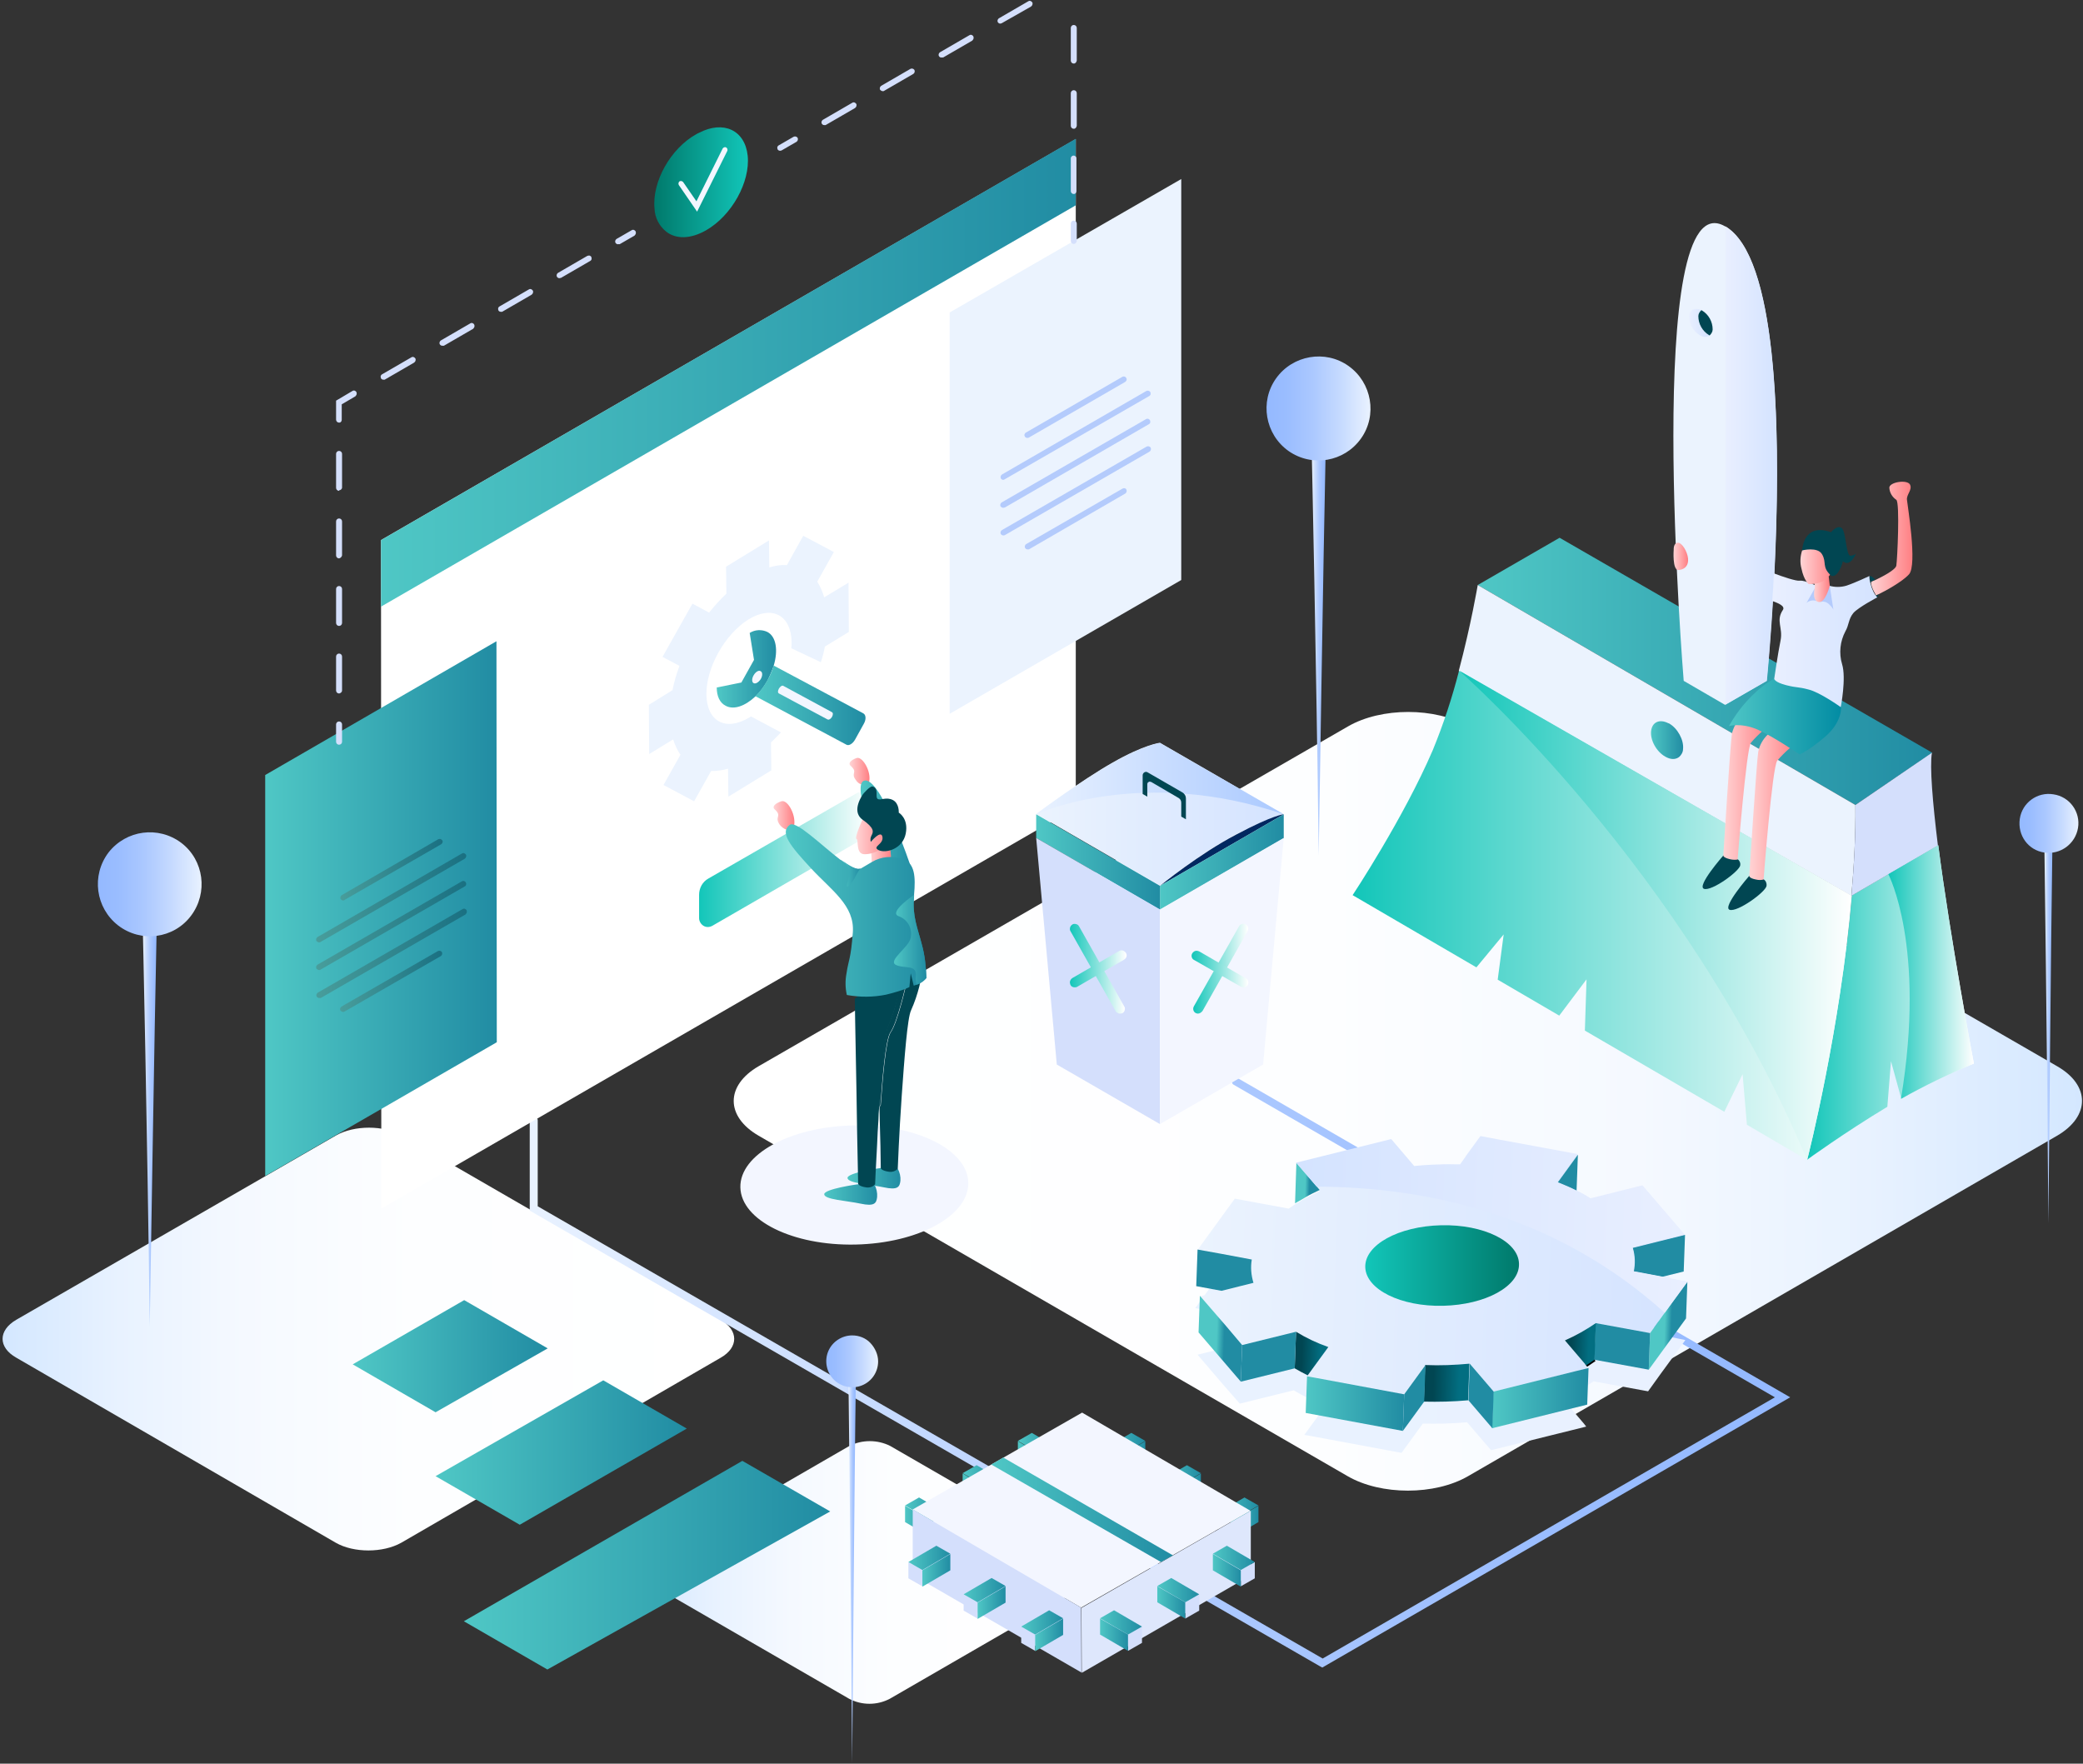 <svg xmlns="http://www.w3.org/2000/svg" width="626" height="530" viewBox="0 0 626 530"><rect x="0" y="0" width="626" height="530" fill="#333333" stroke="none"/><linearGradient id="linearGradient1" x1="220.503" y1="330.954" x2="625.637" y2="330.954" gradientUnits="userSpaceOnUse"><stop offset="1e-05" stop-color="#ffffff" stop-opacity="1"></stop><stop offset="0.44" stop-color="#fdfeff" stop-opacity="1"></stop><stop offset="0.67" stop-color="#f5f9ff" stop-opacity="1"></stop><stop offset="0.84" stop-color="#e8f2ff" stop-opacity="1"></stop><stop offset="0.99" stop-color="#d5e8ff" stop-opacity="1"></stop><stop offset="1" stop-color="#d4e7ff" stop-opacity="1"></stop></linearGradient><path id="Path" fill="url(#linearGradient1)" stroke="none" d="M 228 341.3 L 405 443.6 C 415 449.4 431.2 449.4 441.2 443.6 L 618.2 341.3 C 628.2 335.5 628.2 326.1 618.2 320.4 L 441.3 218.3 C 431.3 212.5 415.1 212.5 405.1 218.3 L 228 320.4 C 218 326.2 218 335.5 228 341.3 Z"></path><linearGradient id="linearGradient2" x1="0.803" y1="402.41" x2="220.618" y2="402.41" gradientUnits="userSpaceOnUse"><stop offset="1e-05" stop-color="#d4e7ff" stop-opacity="1"></stop><stop offset="0.01" stop-color="#d5e8ff" stop-opacity="1"></stop><stop offset="0.16" stop-color="#e8f2ff" stop-opacity="1"></stop><stop offset="0.33" stop-color="#f5f9ff" stop-opacity="1"></stop><stop offset="0.56" stop-color="#fdfeff" stop-opacity="1"></stop><stop offset="1" stop-color="#ffffff" stop-opacity="1"></stop></linearGradient><path id="path1" fill="url(#linearGradient2)" stroke="none" d="M 4.9 408 L 100.9 463.6 C 106.3 466.7 115.1 466.7 120.6 463.6 L 216.6 408 C 222 404.9 222 399.8 216.6 396.6 L 120.7 341.2 C 115.3 338.1 106.5 338.1 101 341.2 L 4.9 396.6 C -0.6 399.8 -0.6 404.9 4.9 408 Z"></path><linearGradient id="linearGradient3" x1="192.937" y1="472.497" x2="329.623" y2="472.497" gradientUnits="userSpaceOnUse"><stop offset="1e-05" stop-color="#d4e7ff" stop-opacity="1"></stop><stop offset="0.01" stop-color="#d5e8ff" stop-opacity="1"></stop><stop offset="0.16" stop-color="#e8f2ff" stop-opacity="1"></stop><stop offset="0.33" stop-color="#f5f9ff" stop-opacity="1"></stop><stop offset="0.56" stop-color="#fdfeff" stop-opacity="1"></stop><stop offset="1" stop-color="#ffffff" stop-opacity="1"></stop></linearGradient><path id="path2" fill="url(#linearGradient3)" stroke="none" d="M 195.5 476 L 255.2 510.5 C 259 512.5 263.6 512.5 267.4 510.5 L 327.1 476 C 330.5 474.1 330.5 470.9 327.1 468.9 L 267.5 434.5 C 263.7 432.6 259.1 432.6 255.3 434.5 L 195.6 469 C 192.1 470.9 192.1 474 195.5 476 Z"></path><linearGradient id="linearGradient4" x1="159.171" y1="412.521" x2="537.859" y2="412.521" gradientUnits="userSpaceOnUse"><stop offset="1e-05" stop-color="#e9f2ff" stop-opacity="1"></stop><stop offset="0.28" stop-color="#c7dbff" stop-opacity="1"></stop><stop offset="0.56" stop-color="#abc8ff" stop-opacity="1"></stop><stop offset="0.81" stop-color="#9abdff" stop-opacity="1"></stop><stop offset="1" stop-color="#94b9ff" stop-opacity="1"></stop></linearGradient><path id="path3" fill="url(#linearGradient4)" stroke="none" d="M 397.4 501.1 L 396.8 500.8 L 159.2 363.8 L 159.2 336.7 C 159.2 336.1 159.7 335.5 160.4 335.5 C 161.1 335.5 161.6 336 161.6 336.7 L 161.6 362.5 L 397.5 498.4 L 533.4 419.9 L 370.8 326 C 370.2 325.7 370.1 325 370.4 324.4 C 370.7 323.8 371.4 323.7 372 324 L 538 419.9 L 397.4 501.1 Z"></path><linearGradient id="linearGradient5" x1="130.982" y1="436.524" x2="206.555" y2="436.524" gradientUnits="userSpaceOnUse"><stop offset="1e-05" stop-color="#4fc7c5" stop-opacity="1"></stop><stop offset="1" stop-color="#218ca3" stop-opacity="1"></stop></linearGradient><path id="path4" fill="url(#linearGradient5)" stroke="none" d="M 206.4 429.3 L 181.3 414.8 L 130.9 443.6 L 156.2 458.2 L 206.4 429.3 Z"></path><linearGradient id="linearGradient6" x1="139.519" y1="470.384" x2="249.726" y2="470.384" gradientUnits="userSpaceOnUse"><stop offset="1e-05" stop-color="#4fc7c5" stop-opacity="1"></stop><stop offset="1" stop-color="#218ca3" stop-opacity="1"></stop></linearGradient><path id="path5" fill="url(#linearGradient6)" stroke="none" d="M 223.1 439 L 249.5 454.2 L 164.5 501.7 L 139.4 487.2 L 223.1 439 Z"></path><linearGradient id="linearGradient7" x1="106.063" y1="407.568" x2="164.72" y2="407.568" gradientUnits="userSpaceOnUse"><stop offset="1e-05" stop-color="#4fc7c5" stop-opacity="1"></stop><stop offset="1" stop-color="#218ca3" stop-opacity="1"></stop></linearGradient><path id="path6" fill="url(#linearGradient7)" stroke="none" d="M 164.6 405.2 L 130.9 424.4 L 106 410 L 139.5 390.7 L 164.6 405.2 Z"></path><linearGradient id="linearGradient8" x1="359.187" y1="395.221" x2="506.585" y2="400.521" gradientUnits="userSpaceOnUse"><stop offset="1e-05" stop-color="#e9f2ff" stop-opacity="1"></stop><stop offset="1" stop-color="#e9f1ff" stop-opacity="1"></stop></linearGradient><path id="path7" fill="url(#linearGradient8)" stroke="none" d="M 506.5 402.7 L 499.7 412 L 499.4 412.4 L 495.3 418.1 L 478.9 415.1 C 476 417.1 472.9 418.9 469.6 420.3 L 476 427.8 L 476.7 428.7 L 472.7 429.7 L 448.1 435.8 L 440.9 427.4 C 436.5 427.8 432 427.9 427.6 427.8 L 421.2 436.6 L 394.3 431.6 L 393.2 431.4 L 392 431.2 L 392.2 430.9 L 398.4 422.4 C 395.1 421.2 391.8 419.6 388.8 417.8 L 372.6 421.8 L 367.6 416.1 L 359.9 407.1 L 366.4 405.5 L 375.9 403.1 C 375.2 400.8 375.1 398.4 375.5 396.1 L 365.9 394.3 L 359.2 393.1 L 370.4 377.7 L 386.6 380.7 C 387.2 380.2 387.9 379.8 388.5 379.4 L 389.2 379 C 390.1 378.5 390.9 377.9 391.8 377.5 C 393.1 376.8 394.5 376.1 395.9 375.4 L 395.1 374.4 L 389 367 L 417.6 359.9 L 424.5 368 C 426.3 367.8 428 367.7 429.8 367.6 C 432.2 367.5 434.6 367.5 437.1 367.5 L 438.3 367.5 L 440 365.1 L 440.1 364.9 L 440.7 364.1 L 444.4 359 L 450.3 360.1 L 473.6 364.4 L 467.5 372.8 C 469.5 373.5 471.4 374.3 473.2 375.3 C 474.7 376 476.1 376.8 477.5 377.7 L 493.1 373.8 L 505.8 388.5 L 497.6 390.5 L 490 392.4 C 490.6 394.7 490.7 397.2 490.3 399.5 L 498.8 401.1 L 506.5 402.7 Z"></path><linearGradient id="linearGradient9" x1="359.827" y1="377.653" x2="507.226" y2="382.953" gradientUnits="userSpaceOnUse"><stop offset="1e-05" stop-color="#ebf3fe" stop-opacity="1"></stop><stop offset="1" stop-color="#d4e3ff" stop-opacity="1"></stop></linearGradient><path id="path8" fill="url(#linearGradient9)" stroke="none" d="M 507.1 385.2 L 500.3 394.5 L 500 394.9 L 495.9 400.6 L 479.5 397.6 C 476.6 399.6 473.5 401.4 470.2 402.8 L 476.6 410.3 L 477.3 411.2 L 473.3 412.2 L 448.7 418.3 L 441.5 409.9 C 437.1 410.3 432.6 410.4 428.2 410.3 L 421.8 419.1 L 394.9 414.1 L 393.8 413.9 L 392.6 413.7 L 392.8 413.4 L 399 404.9 C 395.7 403.7 392.4 402.1 389.4 400.3 L 373.2 404.3 L 368.2 398.6 L 360.5 389.6 L 367 388 L 376.6 385.6 C 375.9 383.3 375.8 380.9 376.2 378.6 L 366.6 376.8 L 359.9 375.6 L 371.1 360.2 L 387.3 363.2 C 387.9 362.8 388.6 362.3 389.2 361.9 C 389.4 361.7 389.6 361.6 389.9 361.5 C 390.8 361 391.6 360.4 392.5 360 C 393.8 359.3 395.2 358.6 396.6 357.9 L 395.8 356.9 L 389.6 349.7 L 418.2 342.6 L 425.1 350.7 C 426.9 350.5 428.6 350.4 430.4 350.3 C 432.8 350.2 435.2 350.1 437.7 350.2 L 438.9 350.2 L 440.6 347.8 L 440.7 347.6 L 441.3 346.8 L 445 341.7 L 450.9 342.8 L 474.2 347.1 L 468.1 355.5 C 470.1 356.3 472 357.1 473.8 358 C 475.3 358.7 476.7 359.5 478.1 360.4 L 493.7 356.5 L 506.4 371.3 L 498.3 373.3 L 490.7 375.2 C 491.3 377.5 491.4 380 491 382.3 L 499.5 383.9 L 507.1 385.2 Z"></path><linearGradient id="linearGradient10" x1="410.289" y1="380.331" x2="456.472" y2="380.331" gradientUnits="userSpaceOnUse"><stop offset="1e-05" stop-color="#12c6b9" stop-opacity="1"></stop><stop offset="1" stop-color="#00796b" stop-opacity="1"></stop></linearGradient><path id="path9" fill="url(#linearGradient10)" stroke="none" d="M 433.7 392.4 C 446.5 392.1 456.7 386.5 456.5 379.8 C 456.4 373.1 445.9 367.9 433.1 368.2 C 420.3 368.5 410.1 374.1 410.3 380.8 C 410.5 387.5 421 392.7 433.7 392.4 Z"></path><path id="path10" fill="none" stroke="#000000" d="M 476.7 410.3 L 479.2 408.6 C 478.4 409.2 477.5 409.7 476.7 410.3 Z"></path><linearGradient id="linearGradient11" x1="392.245" y1="355.487" x2="393.557" y2="355.521" gradientUnits="userSpaceOnUse"><stop offset="1e-05" stop-color="#4fc7c5" stop-opacity="1"></stop><stop offset="1" stop-color="#218ca3" stop-opacity="1"></stop></linearGradient><path id="path11" fill="url(#linearGradient11)" stroke="none" d="M 396.6 357.6 C 395.2 358.3 393.8 358.9 392.5 359.7 C 391.6 360.2 390.7 360.8 389.9 361.2 L 389.2 361.6 L 389.6 349.4 L 396.6 357.6 Z"></path><path id="path12" fill="#218ca3" stroke="none" d="M 474.2 347 L 473.8 357.9 C 472 357 470.1 356.2 468.1 355.4 L 474.2 347 Z"></path><path id="path13" fill="#218ca3" stroke="none" d="M 506.4 371.1 L 506 382.1 L 499.5 383.7 L 491 382.1 C 491.5 379.7 491.4 377.3 490.7 375 L 498.3 373.1 L 506.4 371.1 Z"></path><linearGradient id="linearGradient12" x1="500.274" y1="398.371" x2="502.33" y2="398.445" gradientUnits="userSpaceOnUse"><stop offset="1e-05" stop-color="#4fc7c5" stop-opacity="1"></stop><stop offset="1" stop-color="#218ca3" stop-opacity="1"></stop></linearGradient><path id="path14" fill="url(#linearGradient12)" stroke="none" d="M 507.1 385.2 L 506.7 396.2 L 495.5 411.6 L 495.9 400.6 L 500 394.9 L 507.1 385.2 Z"></path><path id="path15" fill="#218ca3" stroke="none" d="M 495.9 400.6 L 495.5 411.6 L 479.1 408.6 L 479.5 397.6 L 495.9 400.6 Z"></path><linearGradient id="linearGradient13" x1="472.228" y1="403.989" x2="477.511" y2="404.189" gradientUnits="userSpaceOnUse"><stop offset="1e-05" stop-color="#014652" stop-opacity="1"></stop><stop offset="1" stop-color="#026e81" stop-opacity="1"></stop></linearGradient><path id="path16" fill="url(#linearGradient13)" stroke="none" d="M 479.6 397.6 L 479.2 408.6 L 476.7 410.3 L 470.3 402.8 C 473.5 401.4 476.7 399.6 479.6 397.6 Z"></path><linearGradient id="linearGradient14" x1="448.431" y1="420.16" x2="477.459" y2="420.16" gradientUnits="userSpaceOnUse"><stop offset="1e-05" stop-color="#4fc7c5" stop-opacity="1"></stop><stop offset="1" stop-color="#218ca3" stop-opacity="1"></stop></linearGradient><path id="path17" fill="url(#linearGradient14)" stroke="none" d="M 477.4 411.1 L 477 422.1 L 448.4 429.2 L 448.8 418.2 L 473.3 412.1 L 477.4 411.1 Z"></path><path id="path18" fill="#218ca3" stroke="none" d="M 448.9 418.2 L 448.5 429.2 L 441.3 420.8 L 441.7 409.8 L 448.9 418.2 Z"></path><linearGradient id="linearGradient15" x1="430.74" y1="415.553" x2="438.523" y2="415.734" gradientUnits="userSpaceOnUse"><stop offset="1e-05" stop-color="#014652" stop-opacity="1"></stop><stop offset="1" stop-color="#026e81" stop-opacity="1"></stop></linearGradient><path id="path19" fill="url(#linearGradient15)" stroke="none" d="M 441.6 409.8 L 441.2 420.8 C 436.8 421.2 432.3 421.3 427.9 421.2 L 428.3 410.2 C 432.8 410.4 437.2 410.2 441.6 409.8 Z"></path><path id="path20" fill="#218ca3" stroke="none" d="M 428.4 410.2 L 428 421.2 L 421.6 430 L 422 419 L 428.4 410.2 Z"></path><linearGradient id="linearGradient16" x1="391.193" y1="406.79" x2="396.931" y2="406.997" gradientUnits="userSpaceOnUse"><stop offset="1e-05" stop-color="#014652" stop-opacity="1"></stop><stop offset="1" stop-color="#026e81" stop-opacity="1"></stop></linearGradient><path id="path21" fill="url(#linearGradient16)" stroke="none" d="M 399.2 404.8 L 393 413.3 C 391.6 412.6 390.3 411.9 389.1 411.2 L 389.5 400.2 C 392.6 402.1 395.8 403.6 399.2 404.8 Z"></path><linearGradient id="linearGradient17" x1="392.432" y1="421.809" x2="422.061" y2="421.809" gradientUnits="userSpaceOnUse"><stop offset="1e-05" stop-color="#4fc7c5" stop-opacity="1"></stop><stop offset="1" stop-color="#218ca3" stop-opacity="1"></stop></linearGradient><path id="path22" fill="url(#linearGradient17)" stroke="none" d="M 422 419 L 421.6 430 L 392.4 424.6 L 392.8 413.6 L 394 413.8 L 395.1 414 L 422 419 Z"></path><path id="path23" fill="#218ca3" stroke="none" d="M 389.5 400.2 L 389.1 411.2 L 372.9 415.2 L 373.3 404.2 L 389.5 400.2 Z"></path><linearGradient id="linearGradient18" x1="365.591" y1="402.272" x2="367.913" y2="402.344" gradientUnits="userSpaceOnUse"><stop offset="1e-05" stop-color="#4fc7c5" stop-opacity="1"></stop><stop offset="1" stop-color="#218ca3" stop-opacity="1"></stop></linearGradient><path id="path24" fill="url(#linearGradient18)" stroke="none" d="M 373.3 404.2 L 372.9 415.2 L 360.2 400.4 L 360.6 389.4 L 368.4 398.4 L 373.3 404.2 Z"></path><path id="path25" fill="#218ca3" stroke="none" d="M 376.7 385.5 L 367.1 387.9 L 359.5 386.5 L 359.9 375.5 L 366.6 376.7 L 376.2 378.5 C 375.8 380.8 376 383.2 376.7 385.5 Z"></path><linearGradient id="linearGradient19" x1="389.046" y1="365.026" x2="507.584" y2="369.289" gradientUnits="userSpaceOnUse"><stop offset="1e-05" stop-color="#d4e3ff" stop-opacity="1"></stop><stop offset="1" stop-color="#e9efff" stop-opacity="1"></stop></linearGradient><path id="path26" fill="url(#linearGradient19)" stroke="none" d="M 507.1 385.2 L 500.3 394.5 C 467 364.5 427.7 356.7 395.7 356.6 L 389.5 349.4 L 418.1 342.3 L 425 350.4 C 426.8 350.2 428.5 350.1 430.3 350 C 432.7 349.9 435.1 349.8 437.6 349.9 L 438.8 349.9 L 440.5 347.5 L 440.6 347.3 L 441.2 346.5 L 444.9 341.4 L 450.8 342.5 L 474.1 346.8 L 468 355.2 C 470 356 471.9 356.8 473.7 357.7 C 475.2 358.4 476.6 359.2 478 360.1 L 493.6 356.2 L 506.3 371 L 498.2 373 L 490.6 374.9 C 491.2 377.2 491.3 379.7 490.9 382 L 499.4 383.6 L 507.1 385.2 Z"></path><linearGradient id="linearGradient20" x1="42.891" y1="338.346" x2="47.1" y2="338.346" gradientUnits="userSpaceOnUse"><stop offset="1e-05" stop-color="#e9f2ff" stop-opacity="1"></stop><stop offset="0.28" stop-color="#c7dbff" stop-opacity="1"></stop><stop offset="0.56" stop-color="#abc8ff" stop-opacity="1"></stop><stop offset="0.81" stop-color="#9abdff" stop-opacity="1"></stop><stop offset="1" stop-color="#94b9ff" stop-opacity="1"></stop></linearGradient><path id="path27" fill="url(#linearGradient20)" stroke="none" d="M 42.9 278 C 42.9 278 44.3 340.3 45 398.7 C 45 398.7 46.5 304.5 47.1 278 L 42.9 278 Z"></path><linearGradient id="linearGradient21" x1="60.741" y1="265.765" x2="29.524" y2="265.765" gradientUnits="userSpaceOnUse"><stop offset="1e-05" stop-color="#e9f2ff" stop-opacity="1"></stop><stop offset="0.28" stop-color="#c7dbff" stop-opacity="1"></stop><stop offset="0.56" stop-color="#abc8ff" stop-opacity="1"></stop><stop offset="0.81" stop-color="#9abdff" stop-opacity="1"></stop><stop offset="1" stop-color="#94b9ff" stop-opacity="1"></stop></linearGradient><path id="path28" fill="url(#linearGradient21)" stroke="none" d="M 57.4 275.2 C 62.6 268.3 61.3 258.5 54.5 253.3 C 47.6 248.1 37.9 249.4 32.6 256.2 C 27.4 263.1 28.7 272.8 35.5 278.1 C 42.4 283.4 52.2 282.1 57.4 275.2 Z"></path><linearGradient id="linearGradient22" x1="614.432" y1="310.949" x2="616.825" y2="310.949" gradientUnits="userSpaceOnUse"><stop offset="1e-05" stop-color="#e9f2ff" stop-opacity="1"></stop><stop offset="0.28" stop-color="#c7dbff" stop-opacity="1"></stop><stop offset="0.56" stop-color="#abc8ff" stop-opacity="1"></stop><stop offset="0.81" stop-color="#9abdff" stop-opacity="1"></stop><stop offset="1" stop-color="#94b9ff" stop-opacity="1"></stop></linearGradient><path id="path29" fill="url(#linearGradient22)" stroke="none" d="M 614.4 254.3 C 614.4 254.3 615.2 312.7 615.6 367.6 C 615.6 367.6 616.4 279.2 616.8 254.3 L 614.4 254.3 Z"></path><linearGradient id="linearGradient23" x1="624.714" y1="247.367" x2="606.999" y2="247.367" gradientUnits="userSpaceOnUse"><stop offset="1e-05" stop-color="#e9f2ff" stop-opacity="1"></stop><stop offset="0.28" stop-color="#c7dbff" stop-opacity="1"></stop><stop offset="0.56" stop-color="#abc8ff" stop-opacity="1"></stop><stop offset="0.81" stop-color="#9abdff" stop-opacity="1"></stop><stop offset="1" stop-color="#94b9ff" stop-opacity="1"></stop></linearGradient><path id="path30" fill="url(#linearGradient23)" stroke="none" d="M 624.5 248.8 C 625.3 244 622 239.4 617.1 238.7 C 612.3 237.9 607.7 241.2 607 246.1 C 606.3 251 609.5 255.5 614.4 256.2 C 619.2 256.9 623.7 253.6 624.5 248.8 Z"></path><linearGradient id="linearGradient24" x1="394.146" y1="196.064" x2="398.365" y2="196.064" gradientUnits="userSpaceOnUse"><stop offset="1e-05" stop-color="#e9f2ff" stop-opacity="1"></stop><stop offset="0.28" stop-color="#c7dbff" stop-opacity="1"></stop><stop offset="0.56" stop-color="#abc8ff" stop-opacity="1"></stop><stop offset="0.81" stop-color="#9abdff" stop-opacity="1"></stop><stop offset="1" stop-color="#94b9ff" stop-opacity="1"></stop></linearGradient><path id="path31" fill="url(#linearGradient24)" stroke="none" d="M 394.2 135.1 C 394.2 135.1 395.6 198 396.3 257.1 C 396.3 257.1 397.8 161.9 398.4 135.1 L 394.2 135.1 Z"></path><linearGradient id="linearGradient25" x1="411.917" y1="122.76" x2="380.7" y2="122.76" gradientUnits="userSpaceOnUse"><stop offset="1e-05" stop-color="#e9f2ff" stop-opacity="1"></stop><stop offset="0.28" stop-color="#c7dbff" stop-opacity="1"></stop><stop offset="0.56" stop-color="#abc8ff" stop-opacity="1"></stop><stop offset="0.81" stop-color="#9abdff" stop-opacity="1"></stop><stop offset="1" stop-color="#94b9ff" stop-opacity="1"></stop></linearGradient><path id="path32" fill="url(#linearGradient25)" stroke="none" d="M 409 131.8 C 414 124.8 412.3 115 405.3 110 C 398.3 105 388.5 106.7 383.5 113.7 C 378.5 120.7 380.2 130.5 387.2 135.5 C 394.3 140.5 404 138.8 409 131.8 Z"></path><linearGradient id="linearGradient26" x1="254.973" y1="472.603" x2="257.088" y2="472.603" gradientUnits="userSpaceOnUse"><stop offset="1e-05" stop-color="#e9f2ff" stop-opacity="1"></stop><stop offset="0.28" stop-color="#c7dbff" stop-opacity="1"></stop><stop offset="0.56" stop-color="#abc8ff" stop-opacity="1"></stop><stop offset="0.81" stop-color="#9abdff" stop-opacity="1"></stop><stop offset="1" stop-color="#94b9ff" stop-opacity="1"></stop></linearGradient><path id="path33" fill="url(#linearGradient26)" stroke="none" d="M 255 415.3 C 255 415.3 255.7 474.4 256.1 529.9 C 256.1 529.9 256.8 440.5 257.2 415.3 L 255 415.3 Z"></path><linearGradient id="linearGradient27" x1="263.829" y1="409.148" x2="248.21" y2="409.148" gradientUnits="userSpaceOnUse"><stop offset="1e-05" stop-color="#e9f2ff" stop-opacity="1"></stop><stop offset="0.28" stop-color="#c7dbff" stop-opacity="1"></stop><stop offset="0.56" stop-color="#abc8ff" stop-opacity="1"></stop><stop offset="0.81" stop-color="#9abdff" stop-opacity="1"></stop><stop offset="1" stop-color="#94b9ff" stop-opacity="1"></stop></linearGradient><path id="path34" fill="url(#linearGradient27)" stroke="none" d="M 263.9 409.1 C 263.9 412.3 262 415.1 259.1 416.3 C 256.2 417.5 252.8 416.8 250.6 414.6 C 248.4 412.4 247.7 409 248.9 406.1 C 250.1 403.2 253 401.3 256.1 401.3 C 258.2 401.3 260.2 402.1 261.6 403.6 C 263 405.1 263.9 407.1 263.9 409.1 Z"></path><path id="path35" fill="#ffffff" stroke="none" d="M 114.5 162.3 L 114.6 363.2 L 323.3 242.7 L 323.3 41.8 L 114.5 162.3 Z"></path><linearGradient id="linearGradient28" x1="114.726" y1="112.076" x2="323.728" y2="112.076" gradientUnits="userSpaceOnUse"><stop offset="1e-05" stop-color="#4fc7c5" stop-opacity="1"></stop><stop offset="1" stop-color="#218ca3" stop-opacity="1"></stop></linearGradient><path id="path36" fill="url(#linearGradient28)" stroke="none" d="M 114.5 182.3 L 323.3 61.7 L 323.3 41.7 L 114.5 162.3 L 114.5 182.3 Z"></path><path id="path37" fill="#ebf3fe" stroke="none" d="M 285.4 93.9 L 285.4 214.5 L 355 174.3 L 355 53.8 L 285.4 93.9 Z"></path><path id="path38" fill="#b4cbfc" stroke="none" d="M 308.7 131.6 C 308.4 131.6 308.1 131.4 308 131.2 C 307.9 131 307.8 130.8 307.9 130.5 C 308 130.3 308.1 130.1 308.3 130 L 337.2 113.3 C 337.5 113.1 337.8 113.1 338.1 113.2 C 338.4 113.4 338.6 113.7 338.6 114 C 338.6 114.3 338.4 114.6 338.1 114.8 L 309.2 131.5 C 309 131.6 308.9 131.6 308.7 131.6 Z"></path><path id="path39" fill="#b4cbfc" stroke="none" d="M 301.5 144.2 C 301.2 144.2 300.9 144 300.8 143.8 C 300.6 143.4 300.7 142.9 301.1 142.6 L 344.5 117.5 C 344.9 117.3 345.4 117.4 345.7 117.8 C 345.8 118 345.8 118.2 345.8 118.5 C 345.7 118.7 345.6 118.9 345.4 119 L 302 144 C 301.8 144.1 301.7 144.2 301.5 144.2 Z"></path><path id="path40" fill="#b4cbfc" stroke="none" d="M 301.5 152.6 C 301.2 152.6 300.9 152.4 300.7 152.2 C 300.5 151.8 300.6 151.3 301 151 L 344.5 125.9 C 344.9 125.7 345.4 125.9 345.6 126.3 C 345.8 126.7 345.7 127.2 345.4 127.4 L 302 152.5 C 301.8 152.5 301.7 152.6 301.5 152.6 Z"></path><path id="path41" fill="#b4cbfc" stroke="none" d="M 301.5 160.9 C 301.1 160.9 300.8 160.6 300.7 160.3 C 300.6 159.9 300.8 159.5 301.1 159.3 L 344.6 134.2 C 345 134 345.5 134.1 345.8 134.5 C 346 134.9 345.9 135.4 345.5 135.7 L 302 160.8 C 301.8 160.9 301.7 160.9 301.5 160.9 Z"></path><path id="path42" fill="#b4cbfc" stroke="none" d="M 308.8 165.1 C 308.4 165.1 308.1 164.8 308 164.5 C 307.9 164.1 308.1 163.7 308.4 163.5 L 337.4 146.8 C 337.8 146.6 338.3 146.7 338.5 147.1 C 338.7 147.5 338.6 148 338.2 148.3 L 309.2 165.1 C 309.1 165.1 308.9 165.1 308.8 165.1 Z"></path><linearGradient id="linearGradient29" x1="79.775" y1="273.137" x2="149.443" y2="273.137" gradientUnits="userSpaceOnUse"><stop offset="1e-05" stop-color="#4fc7c5" stop-opacity="1"></stop><stop offset="1" stop-color="#218ca3" stop-opacity="1"></stop></linearGradient><path id="path43" fill="url(#linearGradient29)" stroke="none" d="M 79.7 232.9 L 79.7 353.4 L 149.3 313.2 L 149.2 192.7 L 79.7 232.9 Z"></path><linearGradient id="linearGradient30" x1="102.307" y1="261.36" x2="133.108" y2="261.36" gradientUnits="userSpaceOnUse"><stop offset="1e-05" stop-color="#489d9b" stop-opacity="1"></stop><stop offset="1" stop-color="#1a7082" stop-opacity="1"></stop></linearGradient><path id="path44" fill="url(#linearGradient30)" stroke="none" d="M 103.1 270.6 C 102.7 270.6 102.4 270.3 102.3 270 C 102.2 269.6 102.4 269.2 102.7 269 L 131.7 252.2 C 132.1 252 132.6 252.1 132.9 252.5 C 133.2 252.9 133 253.4 132.6 253.7 L 103.6 270.4 C 103.4 270.6 103.3 270.6 103.1 270.6 Z"></path><linearGradient id="linearGradient31" x1="95.049" y1="269.79" x2="140.219" y2="269.79" gradientUnits="userSpaceOnUse"><stop offset="1e-05" stop-color="#489d9b" stop-opacity="1"></stop><stop offset="1" stop-color="#1a7082" stop-opacity="1"></stop></linearGradient><path id="path45" fill="url(#linearGradient31)" stroke="none" d="M 95.9 283.2 C 95.6 283.2 95.3 283 95.1 282.8 C 94.9 282.4 95 281.9 95.4 281.6 L 138.8 256.5 C 139.1 256.3 139.4 256.3 139.7 256.5 C 140 256.7 140.2 257 140.1 257.3 C 140.1 257.6 139.9 257.9 139.6 258.1 L 96.1 283.2 C 96.1 283.1 96 283.2 95.9 283.2 Z"></path><linearGradient id="linearGradient32" x1="95.049" y1="278.125" x2="140.197" y2="278.125" gradientUnits="userSpaceOnUse"><stop offset="1e-05" stop-color="#489d9b" stop-opacity="1"></stop><stop offset="1" stop-color="#1a7082" stop-opacity="1"></stop></linearGradient><path id="path46" fill="url(#linearGradient32)" stroke="none" d="M 95.9 291.5 C 95.6 291.5 95.3 291.3 95.1 291.1 C 94.9 290.7 95 290.2 95.4 289.9 L 138.9 264.8 C 139.3 264.6 139.8 264.8 140 265.2 C 140.2 265.6 140.1 266.1 139.8 266.3 L 96.3 291.4 C 96.2 291.5 96 291.5 95.9 291.5 Z"></path><linearGradient id="linearGradient33" x1="95.123" y1="286.49" x2="140.393" y2="286.49" gradientUnits="userSpaceOnUse"><stop offset="1e-05" stop-color="#489d9b" stop-opacity="1"></stop><stop offset="1" stop-color="#1a7082" stop-opacity="1"></stop></linearGradient><path id="path47" fill="url(#linearGradient33)" stroke="none" d="M 95.9 299.9 C 95.5 299.9 95.2 299.6 95.1 299.3 C 95 298.9 95.2 298.5 95.5 298.3 L 139 273.2 C 139.3 273 139.6 273 139.9 273.2 C 140.2 273.4 140.3 273.6 140.3 274 C 140.3 274.3 140.1 274.6 139.9 274.8 L 96.4 299.9 C 96.2 299.9 96 299.9 95.9 299.9 Z"></path><linearGradient id="linearGradient34" x1="102.233" y1="294.91" x2="132.963" y2="294.91" gradientUnits="userSpaceOnUse"><stop offset="1e-05" stop-color="#489d9b" stop-opacity="1"></stop><stop offset="1" stop-color="#1a7082" stop-opacity="1"></stop></linearGradient><path id="path48" fill="url(#linearGradient34)" stroke="none" d="M 103.1 304.1 C 102.8 304.1 102.5 303.9 102.3 303.7 C 102.1 303.3 102.2 302.8 102.6 302.5 L 131.6 285.8 C 132 285.6 132.5 285.7 132.8 286.1 C 133 286.5 132.9 287 132.5 287.3 L 103.5 304 C 103.4 304 103.3 304.1 103.1 304.1 Z"></path><linearGradient id="linearGradient35" x1="210.063" y1="258.291" x2="261.318" y2="258.291" gradientUnits="userSpaceOnUse"><stop offset="1e-05" stop-color="#12c6b9" stop-opacity="1"></stop><stop offset="1" stop-color="#ffffff" stop-opacity="1"></stop></linearGradient><path id="path49" fill="url(#linearGradient35)" stroke="none" d="M 210.1 268.9 L 210.1 275.9 C 210.1 276.8 210.6 277.7 211.4 278.2 C 212.2 278.7 213.2 278.7 214.1 278.2 L 258.6 252.5 C 260.3 251.5 261.4 249.7 261.4 247.7 L 261.4 240.7 C 261.4 239.7 260.9 238.9 260.1 238.4 C 259.3 237.9 258.2 237.9 257.4 238.4 L 212.9 264 C 211.1 265 210.1 266.9 210.1 268.9 Z"></path><linearGradient id="linearGradient36" x1="406.452" y1="275.029" x2="556.468" y2="275.029" gradientUnits="userSpaceOnUse"><stop offset="1e-05" stop-color="#12c6b9" stop-opacity="1"></stop><stop offset="1" stop-color="#ffffff" stop-opacity="1"></stop></linearGradient><path id="path50" fill="url(#linearGradient36)" stroke="none" d="M 556.5 269.2 C 553.1 309 543.5 347.1 543.1 348.6 L 525 338 L 523.7 322.8 L 518.2 334.1 L 476.3 309.7 L 476.8 294.3 L 468.6 305.2 L 450.1 294.4 L 451.9 280.8 L 443.7 290.7 L 406.5 269 C 406.5 269 421.8 245.9 430.6 225.4 C 433.8 217.6 436.4 209.7 438.5 201.5 L 556.5 269.2 Z"></path><linearGradient id="linearGradient37" x1="543.093" y1="301.358" x2="593.163" y2="301.358" gradientUnits="userSpaceOnUse"><stop offset="1e-05" stop-color="#12c6b9" stop-opacity="1"></stop><stop offset="1" stop-color="#ffffff" stop-opacity="1"></stop></linearGradient><path id="path51" fill="url(#linearGradient37)" stroke="none" d="M 593.2 319.6 C 585.7 322.7 578.4 326.2 571.4 330.2 L 568.3 318.9 L 567.2 332.6 C 554.4 340.3 543.1 348.5 543.1 348.5 C 543.5 347.1 553.1 308.9 556.5 269.1 L 567.5 262.7 L 582.5 254 C 586.1 282 593.2 319.6 593.2 319.6 Z"></path><linearGradient id="linearGradient38" x1="444.248" y1="201.793" x2="580.98" y2="201.793" gradientUnits="userSpaceOnUse"><stop offset="1e-05" stop-color="#4fc7c5" stop-opacity="1"></stop><stop offset="1" stop-color="#218ca3" stop-opacity="1"></stop></linearGradient><path id="path52" fill="url(#linearGradient38)" stroke="none" d="M 580.7 226.2 L 557.6 241.9 L 444.1 175.8 L 468.7 161.6 L 580.7 226.2 Z"></path><path id="path53" fill="#ebf3fe" stroke="none" d="M 557.6 241.9 C 557.7 250.8 557.2 260.1 556.4 269.2 L 438.4 201.6 C 442.1 187.7 444.1 175.8 444.1 175.8 L 557.6 241.9 Z"></path><path id="path54" fill="#d4dffc" stroke="none" d="M 582.4 254.1 L 556.4 269.2 C 557.2 260 557.7 250.8 557.6 241.9 L 580.6 226.2 C 579.9 230.3 580.8 241.1 582.4 254.1 Z"></path><path id="path55" fill="#ebf3fe" stroke="none" d="M 530.9 204.6 L 518.4 211.8 L 506 204.6 C 506 204.6 493.6 53.7 518.4 68 C 543.4 82.4 530.9 204.6 530.9 204.6 Z"></path><linearGradient id="linearGradient39" x1="518.47" y1="139.927" x2="534.045" y2="139.927" gradientUnits="userSpaceOnUse"><stop offset="1e-05" stop-color="#e9efff" stop-opacity="1"></stop><stop offset="1" stop-color="#d4e3ff" stop-opacity="1"></stop></linearGradient><path id="path56" fill="url(#linearGradient39)" stroke="none" d="M 533.6 164.7 C 533.4 168.6 533.3 172.4 533.1 175.9 C 532.2 192.7 531 204.6 531 204.6 L 518.5 211.8 L 518.5 68 C 534 77 535 127.7 533.6 164.7 Z"></path><linearGradient id="linearGradient40" x1="507.52" y1="96.995" x2="513.759" y2="96.995" gradientUnits="userSpaceOnUse"><stop offset="1e-05" stop-color="#e9efff" stop-opacity="1"></stop><stop offset="1" stop-color="#d4e3ff" stop-opacity="1"></stop></linearGradient><path id="path57" fill="url(#linearGradient40)" stroke="none" d="M 513.8 100.8 C 512.9 101.4 511.7 101.4 510.8 100.7 C 508.8 99.5 507.6 97.3 507.6 95 C 507.8 93 509.4 92.3 511.3 93.2 C 510.8 93.6 510.4 94.3 510.4 95 C 510.4 97.3 511.6 99.5 513.6 100.7 C 513.6 100.7 513.7 100.7 513.8 100.8 Z"></path><path id="path58" fill="#014652" stroke="none" d="M 514.7 99 C 514.7 99.7 514.3 100.3 513.8 100.8 C 513.7 100.8 513.7 100.7 513.6 100.7 C 511.6 99.5 510.4 97.3 510.4 95 C 510.4 94.3 510.8 93.7 511.3 93.2 L 511.5 93.3 C 513.5 94.5 514.7 96.7 514.7 99 Z"></path><linearGradient id="linearGradient41" x1="496.179" y1="222.417" x2="505.85" y2="222.417" gradientUnits="userSpaceOnUse"><stop offset="1e-05" stop-color="#4fc7c5" stop-opacity="1"></stop><stop offset="1" stop-color="#218ca3" stop-opacity="1"></stop></linearGradient><path id="path59" fill="url(#linearGradient41)" stroke="none" d="M 505.8 225.1 C 505.8 226 505.3 226.9 504.6 227.5 C 503.5 228.3 502.1 228.3 500.5 227.4 C 497.8 225.9 495.9 222.4 496.2 219.7 C 496.5 217 498.7 216 501.3 217.3 L 501.6 217.4 C 504.1 218.8 506.1 222.3 505.8 225.1 Z"></path><linearGradient id="linearGradient42" x1="196.626" y1="54.696" x2="224.784" y2="54.696" gradientUnits="userSpaceOnUse"><stop offset="1e-05" stop-color="#00796b" stop-opacity="1"></stop><stop offset="1" stop-color="#12c6b9" stop-opacity="1"></stop></linearGradient><path id="path60" fill="url(#linearGradient42)" stroke="none" d="M 196.7 62.7 C 196.8 65.4 198.1 67.9 200.2 69.6 C 203.1 71.9 207.5 71.9 212.2 69.2 C 219.9 64.8 225.5 54.7 224.7 46.8 C 223.9 39.1 217.4 36.1 210.1 39.9 C 209.8 40 209.5 40.2 209.3 40.3 C 201.5 44.6 195.9 54.7 196.7 62.7 Z"></path><path id="path61" fill="#f3f6ff" stroke="none" d="M 209.5 63.6 L 204 55.6 C 203.8 55.2 203.9 54.8 204.2 54.5 C 204.6 54.3 205 54.4 205.3 54.7 L 209.3 60.5 L 217.2 44.6 C 217.4 44.3 217.9 44.1 218.2 44.3 C 218.6 44.5 218.7 44.9 218.6 45.3 L 209.5 63.6 Z"></path><linearGradient id="linearGradient43" x1="438.468" y1="275.034" x2="556.468" y2="275.034" gradientUnits="userSpaceOnUse"><stop offset="1e-05" stop-color="#12c6b9" stop-opacity="1"></stop><stop offset="1" stop-color="#ffffff" stop-opacity="1"></stop></linearGradient><path id="path62" fill="url(#linearGradient43)" stroke="none" d="M 556.5 269.2 C 553.1 309 543.5 347.1 543.1 348.6 C 506.1 260.7 439.5 202.5 438.5 201.5 L 556.5 269.2 Z"></path><linearGradient id="linearGradient44" x1="567.524" y1="292.147" x2="593.163" y2="292.147" gradientUnits="userSpaceOnUse"><stop offset="1e-05" stop-color="#12c6b9" stop-opacity="1"></stop><stop offset="1" stop-color="#ffffff" stop-opacity="1"></stop></linearGradient><path id="path63" fill="url(#linearGradient44)" stroke="none" d="M 571.3 330.2 C 578.9 284.3 567.5 262.7 567.5 262.7 L 582.5 254 C 586.1 281.9 593.2 319.6 593.2 319.6 C 585.7 322.7 578.4 326.2 571.3 330.2 Z"></path><linearGradient id="linearGradient45" x1="311.366" y1="244.698" x2="385.813" y2="244.698" gradientUnits="userSpaceOnUse"><stop offset="1e-05" stop-color="#ebf3fe" stop-opacity="1"></stop><stop offset="1" stop-color="#d4e3ff" stop-opacity="1"></stop></linearGradient><path id="path64" fill="url(#linearGradient45)" stroke="none" d="M 385.8 244.7 C 385.8 244.7 382.8 244.9 371.5 250.7 C 360.4 256.5 349 265.8 348.6 266.1 L 311.4 244.6 C 311.8 244.3 325.1 234.4 334.3 229.2 C 343.9 223.7 348.6 223.2 348.6 223.2 L 385.8 244.7 Z"></path><path id="path65" fill="#012860" stroke="none" d="M 385.8 244.7 L 348.6 266.2 C 349 265.9 360.4 256.6 371.5 250.8 C 382.8 244.8 385.8 244.7 385.8 244.7 Z"></path><linearGradient id="linearGradient46" x1="348.64" y1="259.066" x2="385.876" y2="259.066" gradientUnits="userSpaceOnUse"><stop offset="1e-05" stop-color="#4fc7c5" stop-opacity="1"></stop><stop offset="1" stop-color="#218ca3" stop-opacity="1"></stop></linearGradient><path id="path66" fill="url(#linearGradient46)" stroke="none" d="M 385.8 244.7 L 385.8 251.9 L 348.6 273.4 L 348.6 266.2 L 385.8 244.7 Z"></path><linearGradient id="linearGradient47" x1="311.44" y1="259.066" x2="348.676" y2="259.066" gradientUnits="userSpaceOnUse"><stop offset="1e-05" stop-color="#4fc7c5" stop-opacity="1"></stop><stop offset="1" stop-color="#218ca3" stop-opacity="1"></stop></linearGradient><path id="path67" fill="url(#linearGradient47)" stroke="none" d="M 348.6 273.4 L 311.4 251.8 L 311.4 244.7 L 348.6 266.2 L 348.6 273.4 Z"></path><path id="path68" fill="#d4dffc" stroke="none" d="M 311.4 251.8 L 317.6 319.9 L 348.6 337.8 L 348.6 273.3 L 311.4 251.8 Z"></path><path id="path69" fill="#f3f6ff" stroke="none" d="M 385.8 251.8 L 379.6 319.9 L 348.6 337.8 L 348.6 273.3 L 385.8 251.8 Z"></path><linearGradient id="linearGradient48" x1="321.5" y1="291.11" x2="338.066" y2="291.11" gradientUnits="userSpaceOnUse"><stop offset="1e-05" stop-color="#12c6b9" stop-opacity="1"></stop><stop offset="1" stop-color="#ffffff" stop-opacity="1"></stop></linearGradient><path id="path70" fill="url(#linearGradient48)" stroke="none" d="M 336.6 304.6 C 336.1 304.6 335.6 304.3 335.3 303.9 L 321.7 279.8 C 321.5 279.5 321.5 279.1 321.6 278.7 C 321.7 278.3 322 278 322.3 277.8 C 322.6 277.6 323 277.6 323.4 277.7 C 323.8 277.8 324.1 278 324.3 278.4 L 337.9 302.5 C 338.1 302.8 338.1 303.2 338 303.6 C 337.9 304 337.6 304.3 337.3 304.5 C 337.1 304.5 336.9 304.6 336.6 304.6 Z"></path><linearGradient id="linearGradient49" x1="321.492" y1="291.226" x2="338.435" y2="291.226" gradientUnits="userSpaceOnUse"><stop offset="1e-05" stop-color="#12c6b9" stop-opacity="1"></stop><stop offset="1" stop-color="#ffffff" stop-opacity="1"></stop></linearGradient><path id="path71" fill="url(#linearGradient49)" stroke="none" d="M 323 296.7 C 322.3 296.7 321.7 296.3 321.6 295.6 C 321.4 295 321.7 294.3 322.3 293.9 L 336.3 285.8 C 336.8 285.5 337.3 285.5 337.8 285.8 C 338.3 286.1 338.6 286.6 338.6 287.1 C 338.6 287.6 338.3 288.1 337.8 288.4 L 323.8 296.5 C 323.5 296.7 323.2 296.7 323 296.7 Z"></path><linearGradient id="linearGradient50" x1="358.544" y1="291.141" x2="375.102" y2="291.141" gradientUnits="userSpaceOnUse"><stop offset="1e-05" stop-color="#12c6b9" stop-opacity="1"></stop><stop offset="1" stop-color="#ffffff" stop-opacity="1"></stop></linearGradient><path id="path72" fill="url(#linearGradient50)" stroke="none" d="M 360 304.6 C 359.7 304.6 359.5 304.5 359.3 304.4 C 358.6 304 358.4 303.1 358.8 302.4 L 372.4 278.3 C 372.8 277.6 373.7 277.4 374.4 277.8 C 375.1 278.2 375.3 279 375 279.7 L 361.4 303.8 C 361 304.3 360.5 304.6 360 304.6 Z"></path><linearGradient id="linearGradient51" x1="358.15" y1="291.268" x2="375.092" y2="291.268" gradientUnits="userSpaceOnUse"><stop offset="1e-05" stop-color="#12c6b9" stop-opacity="1"></stop><stop offset="1" stop-color="#ffffff" stop-opacity="1"></stop></linearGradient><path id="path73" fill="url(#linearGradient51)" stroke="none" d="M 373.6 296.7 C 373.3 296.7 373.1 296.6 372.9 296.5 L 358.9 288.5 C 358.4 288.3 358.1 287.8 358.1 287.2 C 358.1 286.7 358.4 286.2 358.9 285.9 C 359.4 285.6 359.9 285.7 360.4 285.9 L 374.4 294 C 375 294.3 375.3 295 375.1 295.7 C 374.9 296.4 374.4 296.8 373.6 296.7 L 373.6 296.7 Z"></path><path id="path74" fill="#ebf3fe" stroke="none" d="M 247.7 179.5 C 247.2 177.8 246.5 176.2 245.6 174.8 L 250.6 165.9 L 241.4 161 L 236.5 169.8 C 234.7 169.7 232.9 170 231.2 170.5 L 231.1 162.4 L 218.2 170.3 L 218.3 178.4 C 216.4 180.2 214.7 182.1 213.1 184.1 L 208.1 181.4 L 199.1 197.4 L 204.2 200.1 C 203.3 202.5 202.6 204.9 202.1 207.4 L 195 211.8 L 195.1 226.6 L 202.3 222.2 C 202.8 223.8 203.5 225.4 204.5 226.8 L 199.4 235.9 L 208.6 240.8 L 213.7 231.7 C 215.4 231.7 217.1 231.5 218.8 231 L 218.9 239.4 L 231.8 231.5 L 231.7 223.1 C 232.8 222.1 233.7 221.1 234.7 220.1 L 225.7 215.3 L 225.2 215.6 C 218.1 219.9 212.4 216.8 212.3 208.7 C 212.2 200.6 217.9 190.5 225 186.1 C 232.1 181.8 237.8 184.9 237.9 193 C 237.9 193.6 237.9 194.2 237.8 194.8 L 246.7 199 C 247.2 197.5 247.6 195.9 247.9 194.3 L 255.1 189.9 L 255 175.1 L 247.7 179.5 Z"></path><path id="path75" fill="#f3f6ff" stroke="none" d="M 228.5 204 C 227.9 205 227 205.6 226.4 205.2 C 225.8 204.9 225.8 203.8 226.4 202.8 C 227 201.8 227.9 201.2 228.5 201.6 C 229.1 202 229.1 203 228.5 204 Z"></path><linearGradient id="linearGradient52" x1="215.419" y1="201.007" x2="233.267" y2="201.007" gradientUnits="userSpaceOnUse"><stop offset="1e-05" stop-color="#4fc7c5" stop-opacity="1"></stop><stop offset="1" stop-color="#218ca3" stop-opacity="1"></stop></linearGradient><path id="path76" fill="url(#linearGradient52)" stroke="none" d="M 232.5 200.1 C 233.9 195.5 233.3 191.3 230.6 189.9 C 228.9 189.1 226.9 189.2 225.3 190.2 L 226.6 198.3 L 222.8 205.1 L 215.4 206.6 C 215.4 209.2 216.3 211.2 218.1 212.1 C 220.5 213.4 223.9 212.2 227 209.3 C 228.5 207.9 229.7 206.2 230.7 204.4 C 231.4 203 232 201.6 232.5 200.1 Z M 226.5 205.3 C 225.9 205 225.9 203.9 226.5 202.9 C 227.1 201.9 228 201.3 228.6 201.7 C 229.2 202 229.2 203.1 228.6 204.1 C 228 205 227.1 205.6 226.5 205.3 L 226.5 205.3 Z"></path><linearGradient id="linearGradient53" x1="227.036" y1="211.969" x2="260.181" y2="211.969" gradientUnits="userSpaceOnUse"><stop offset="1e-05" stop-color="#4fc7c5" stop-opacity="1"></stop><stop offset="1" stop-color="#218ca3" stop-opacity="1"></stop></linearGradient><path id="path77" fill="url(#linearGradient53)" stroke="none" d="M 259.6 217.5 L 257 222.2 C 256.3 223.5 255.1 224.2 254.4 223.8 L 227 209.2 C 228.5 207.8 229.7 206.1 230.7 204.3 C 231.5 202.9 232.1 201.5 232.5 200 L 259.5 214.4 C 260.3 214.9 260.3 216.3 259.6 217.5 Z"></path><path id="path78" fill="#f3f6ff" stroke="none" d="M 248.7 216.2 L 234.1 208.4 C 233.7 208.2 233.7 207.6 234.1 206.9 C 234.5 206.3 235 205.9 235.4 206.1 L 250 214 C 250.4 214.2 250.4 214.8 250 215.5 C 249.6 216.1 249.1 216.4 248.7 216.2 Z"></path><path id="path79" fill="#d4dffc" stroke="none" d="M 102.8 217.7 C 102.8 217.2 102.4 216.8 101.9 216.8 C 101.4 216.8 101 217.2 101 217.7 L 101 222.9 C 101 223.4 101.4 223.8 101.9 223.8 C 102.4 223.8 102.8 223.4 102.8 222.9 L 102.8 217.7 Z"></path><path id="path80" fill="#d4dffc" stroke="none" d="M 101.9 208.4 C 101.4 208.4 101 208 101 207.5 L 101 197.3 C 101 196.8 101.4 196.4 101.9 196.4 C 102.4 196.4 102.8 196.8 102.8 197.3 L 102.8 207.5 C 102.8 207.7 102.7 208 102.5 208.1 C 102.3 208.3 102.1 208.4 101.9 208.4 Z M 101.9 188.1 C 101.4 188.1 101 187.7 101 187.2 L 101 177 C 101 176.5 101.4 176.1 101.9 176.1 C 102.4 176.1 102.8 176.5 102.8 177 L 102.8 187.2 C 102.8 187.7 102.4 188.1 101.9 188.1 L 101.9 188.1 Z M 101.9 167.8 C 101.4 167.8 101 167.4 101 166.9 L 101 156.7 C 101 156.2 101.4 155.8 101.9 155.8 C 102.4 155.8 102.8 156.2 102.8 156.7 L 102.8 166.9 C 102.7 167.3 102.4 167.7 101.9 167.8 L 101.9 167.8 Z M 101.9 147.5 C 101.4 147.5 101 147.1 101 146.6 L 101 136.4 C 101 135.9 101.4 135.5 101.9 135.5 C 102.4 135.5 102.8 135.9 102.8 136.4 L 102.8 146.6 C 102.7 147 102.4 147.3 102 147.3 L 101.9 147.5 Z"></path><path id="path81" fill="#d4dffc" stroke="none" d="M 101.9 127 C 101.4 127 101 126.6 101 126.1 L 101 120.4 L 105.9 117.5 C 106.2 117.3 106.5 117.3 106.8 117.5 C 107.1 117.7 107.2 117.9 107.2 118.3 C 107.2 118.6 107 118.9 106.8 119.1 L 102.7 121.5 L 102.7 126.2 C 102.7 126.4 102.6 126.7 102.4 126.8 C 102.4 126.9 102.2 127 101.9 127 Z"></path><path id="path82" fill="#d4dffc" stroke="none" d="M 115.2 114.1 C 114.9 114.1 114.6 113.9 114.5 113.7 C 114.4 113.5 114.4 113.3 114.4 113 C 114.5 112.8 114.6 112.6 114.8 112.5 L 123.6 107.4 C 123.9 107.2 124.2 107.2 124.5 107.4 C 124.8 107.6 125 107.9 124.9 108.2 C 124.9 108.5 124.7 108.8 124.4 109 L 115.6 114.1 C 115.5 114.1 115.4 114.1 115.2 114.1 Z M 132.9 103.9 C 132.5 103.9 132.2 103.6 132.1 103.3 C 132 102.9 132.2 102.5 132.5 102.3 L 141.3 97.2 C 141.6 97 141.9 97 142.2 97.2 C 142.5 97.4 142.6 97.6 142.6 98 C 142.6 98.3 142.4 98.6 142.2 98.8 L 133.4 103.9 C 133.2 103.9 133 103.9 132.9 103.9 Z M 150.5 93.7 C 150.2 93.7 149.9 93.5 149.8 93.3 C 149.7 93.1 149.7 92.9 149.7 92.6 C 149.8 92.4 149.9 92.2 150.1 92.1 L 158.9 87 C 159.2 86.8 159.5 86.8 159.8 87 C 160.1 87.2 160.3 87.5 160.2 87.8 C 160.2 88.1 160 88.4 159.7 88.6 L 150.9 93.7 C 150.8 93.7 150.6 93.7 150.5 93.7 Z M 168.1 83.6 C 167.7 83.6 167.4 83.3 167.3 83 C 167.2 82.6 167.4 82.2 167.7 82 L 176.5 76.9 C 176.7 76.8 176.9 76.8 177.2 76.8 C 177.4 76.9 177.6 77 177.7 77.2 C 177.8 77.4 177.8 77.6 177.8 77.9 C 177.7 78.1 177.6 78.3 177.4 78.4 L 168.6 83.5 C 168.4 83.5 168.2 83.6 168.1 83.6 Z"></path><path id="path83" fill="#d4dffc" stroke="none" d="M 185.7 73.4 C 185.3 73.4 185 73.1 184.9 72.8 C 184.8 72.4 185 72 185.3 71.8 L 189.8 69.2 C 190.1 69 190.4 69 190.7 69.2 C 191 69.4 191.1 69.6 191.1 70 C 191.1 70.3 190.9 70.6 190.7 70.8 L 186.2 73.4 C 186 73.3 185.9 73.4 185.7 73.4 Z"></path><path id="path84" fill="#d4dffc" stroke="none" d="M 234.4 45.3 C 234.1 45.3 233.8 45.1 233.7 44.9 C 233.6 44.7 233.6 44.5 233.6 44.2 C 233.7 44 233.8 43.8 234 43.7 L 238.5 41.1 C 238.9 40.9 239.4 41 239.7 41.4 C 239.9 41.8 239.8 42.3 239.4 42.6 L 234.9 45.2 C 234.7 45.3 234.5 45.3 234.4 45.3 Z"></path><path id="path85" fill="#d4dffc" stroke="none" d="M 247.7 37.6 C 247.3 37.6 247 37.3 246.9 37 C 246.8 36.6 247 36.2 247.3 36 L 256.1 30.9 C 256.4 30.7 256.7 30.7 257 30.9 C 257.3 31.1 257.5 31.4 257.4 31.7 C 257.4 32 257.2 32.3 256.9 32.5 L 248.1 37.6 C 248 37.6 247.8 37.6 247.7 37.6 Z M 265.3 27.4 C 265 27.4 264.7 27.2 264.5 27 C 264.3 26.6 264.4 26.1 264.8 25.8 L 273.6 20.7 C 274 20.5 274.5 20.6 274.8 21 C 275 21.4 274.9 21.9 274.5 22.2 L 265.7 27.3 C 265.6 27.4 265.5 27.4 265.3 27.4 Z M 282.9 17.3 C 282.5 17.3 282.2 17 282.1 16.7 C 282 16.3 282.2 15.9 282.5 15.7 L 291.3 10.6 C 291.6 10.4 291.9 10.4 292.2 10.6 C 292.5 10.8 292.6 11 292.6 11.4 C 292.6 11.7 292.4 12 292.2 12.2 L 283.4 17.3 C 283.2 17.2 283.1 17.3 282.9 17.3 Z M 300.6 7.1 C 300.2 7.1 299.9 6.8 299.8 6.5 C 299.7 6.1 299.9 5.7 300.2 5.5 L 309 0.4 C 309.3 0.2 309.6 0.2 309.9 0.4 C 310.2 0.6 310.4 0.9 310.3 1.2 C 310.3 1.5 310.1 1.8 309.8 2 L 301 7 C 300.9 7 300.7 7.1 300.6 7.1 Z"></path><path id="path86" fill="#d4dffc" stroke="none" d="M 322.7 58.3 C 322.2 58.3 321.8 57.9 321.8 57.4 L 321.8 47.6 C 321.8 47.3 322 47 322.2 46.9 C 322.5 46.7 322.8 46.7 323.1 46.9 C 323.4 47.1 323.5 47.3 323.5 47.6 L 323.5 57.4 C 323.5 57.9 323.2 58.3 322.7 58.3 Z M 322.7 38.7 C 322.2 38.7 321.8 38.3 321.8 37.8 L 321.8 28 C 321.8 27.5 322.2 27.1 322.7 27.1 C 323.2 27.1 323.6 27.5 323.6 28 L 323.6 37.8 C 323.5 38.3 323.2 38.7 322.7 38.7 Z M 322.7 19.1 C 322.2 19.1 321.8 18.7 321.8 18.2 L 321.8 8.4 C 321.8 7.9 322.2 7.5 322.7 7.5 C 323.2 7.5 323.6 7.9 323.6 8.4 L 323.6 18.2 C 323.5 18.7 323.2 19.1 322.7 19.1 Z"></path><path id="path87" fill="#d4dffc" stroke="none" d="M 322.7 73.3 C 322.2 73.3 321.8 72.9 321.8 72.4 L 321.8 67.2 C 321.8 66.7 322.2 66.3 322.7 66.3 C 323.2 66.3 323.6 66.7 323.6 67.2 L 323.6 72.4 C 323.5 72.9 323.2 73.3 322.7 73.3 Z"></path><linearGradient id="linearGradient54" x1="311.377" y1="233.954" x2="385.813" y2="233.954" gradientUnits="userSpaceOnUse"><stop offset="1e-05" stop-color="#e9f2ff" stop-opacity="1"></stop><stop offset="1" stop-color="#aac9ff" stop-opacity="1"></stop></linearGradient><path id="path88" fill="url(#linearGradient54)" stroke="none" d="M 385.8 244.7 C 343.3 230.2 312 244.4 311.4 244.7 C 311.8 244.4 325.1 234.5 334.3 229.3 C 343.9 223.8 348.6 223.3 348.6 223.3 L 385.8 244.7 Z"></path><path id="path89" fill="#014652" stroke="none" d="M 356.4 239.9 L 356.4 246.2 L 355 245.4 L 355 241.2 C 355 240.6 354.7 240.1 354.2 239.8 L 346 235 C 345.7 234.9 345.4 234.8 345.2 235 C 344.9 235.1 344.8 235.4 344.8 235.7 L 344.8 239.4 L 343.4 238.6 L 343.4 233 C 343.4 232.6 343.6 232.3 343.9 232.1 C 344.2 231.9 344.6 231.9 344.9 232.1 L 355.3 238.1 C 356 238.5 356.4 239.2 356.4 239.9 Z"></path><path id="path90" fill="#f3f6ff" stroke="none" d="M 257.1 374 C 276 373.6 291.2 365.3 291 355.4 C 290.8 345.5 275.3 337.8 256.4 338.2 C 237.5 338.6 222.3 346.9 222.5 356.8 C 222.7 366.7 238.2 374.4 257.1 374 Z"></path><path id="path91" fill="#014652" stroke="none" d="M 525.7 263.2 C 525.7 263.2 517.5 272.6 519.8 273.4 C 522.1 274.2 530.6 268.1 530.9 266.2 C 531 265.5 530.7 264.7 530.1 264.3 L 526.8 262.5 L 525.7 263.2 Z"></path><path id="path92" fill="#014652" stroke="none" d="M 517.9 257.1 C 517.9 257.1 509.8 266.3 512.1 267.1 C 514.4 267.9 522.8 261.8 523 260 C 523.1 259.3 522.8 258.6 522.2 258.2 L 518.9 256.5 L 517.9 257.1 Z"></path><linearGradient id="linearGradient55" x1="525.678" y1="241.455" x2="539.846" y2="241.455" gradientUnits="userSpaceOnUse"><stop offset="1e-05" stop-color="#ffd4d5" stop-opacity="1"></stop><stop offset="1" stop-color="#ff7f83" stop-opacity="1"></stop></linearGradient><path id="path93" fill="url(#linearGradient55)" stroke="none" d="M 531.2 220.8 C 529.8 222.2 528.8 223.9 528.4 225.9 C 527.9 228.9 525.7 263.2 525.7 263.2 C 525.7 263.2 525.6 263.9 527.7 264.3 C 528.5 264.5 529.3 264.5 530 264.3 C 530 264.3 532.6 230.5 534.1 228.6 C 535.3 227.2 536.5 226 537.9 224.8 C 537.9 224.8 539.8 221.8 539.8 221.4 C 539.9 221 534.5 218.5 534.5 218.5 L 531.2 220.8 Z"></path><linearGradient id="linearGradient56" x1="517.902" y1="235.776" x2="531.845" y2="235.776" gradientUnits="userSpaceOnUse"><stop offset="1e-05" stop-color="#ffd4d5" stop-opacity="1"></stop><stop offset="1" stop-color="#ff7f83" stop-opacity="1"></stop></linearGradient><path id="path94" fill="url(#linearGradient56)" stroke="none" d="M 523.3 215.4 C 521.9 216.8 521 218.5 520.5 220.4 C 520 223.3 517.9 257.1 517.9 257.1 C 517.9 257.1 517.8 257.7 519.9 258.2 C 520.7 258.4 521.5 258.4 522.2 258.3 C 522.2 258.3 524.8 225 526.2 223.2 C 527.3 221.9 528.6 220.6 529.9 219.5 C 529.9 219.5 531.7 216.5 531.8 216.1 C 531.9 215.7 526.5 213.3 526.5 213.3 L 523.3 215.4 Z"></path><linearGradient id="linearGradient57" x1="519.602" y1="215.004" x2="553.281" y2="215.004" gradientUnits="userSpaceOnUse"><stop offset="1e-05" stop-color="#4ec6c6" stop-opacity="1"></stop><stop offset="1" stop-color="#028ca3" stop-opacity="1"></stop></linearGradient><path id="path95" fill="url(#linearGradient57)" stroke="none" d="M 553.3 212.4 C 553.3 212.4 553.7 216.9 548.6 221.3 C 543.5 225.7 540.8 226.7 540.8 226.7 C 540.8 226.7 533.1 221.4 528.1 219.2 C 523.1 217.1 519.6 218.2 519.6 218.2 C 521.5 214.8 523.9 211.6 526.7 208.9 C 528.7 206.9 530.9 205.2 533.3 203.9 C 533.3 203.9 539.3 203.1 539.4 203.1 C 539.6 203.1 546.1 203.8 546.1 203.8 L 551.2 204.6 L 553.3 212.4 Z"></path><linearGradient id="linearGradient58" x1="532.752" y1="192.356" x2="564.202" y2="192.356" gradientUnits="userSpaceOnUse"><stop offset="1e-05" stop-color="#e9efff" stop-opacity="1"></stop><stop offset="1" stop-color="#d4e3ff" stop-opacity="1"></stop></linearGradient><path id="path96" fill="url(#linearGradient58)" stroke="none" d="M 564.2 179.5 C 564.2 179.5 558.5 182.5 557 184.2 C 555.5 186 555.7 187.8 554.6 189.7 C 553 192.7 552.6 196.3 553.6 199.6 C 554.9 203.8 553.2 212.5 553.2 212.5 C 553.2 212.5 546.9 208 543.5 207.2 C 540.1 206.3 540.4 206.8 536.8 205.9 C 533.3 205 533.2 204 533.2 204 C 533.2 204 534.3 196.4 535.1 192.5 C 535.9 188.6 533.6 186.6 535.8 183.3 C 536.6 182.1 534.3 181.2 532.6 180.6 C 532.8 178 533 175.1 533.1 172.3 C 535.7 173.3 539.9 174.7 540.9 174.5 C 542.5 174.3 546.7 176.4 546.7 176.4 L 549.7 176 C 551.4 176.5 553.2 176.5 554.9 176 C 557.6 175.1 561.8 173.1 561.8 173.1 C 561.8 173.8 561.9 174.5 562.1 175.2 C 562.2 175.7 562.4 176.2 562.5 176.6 C 562.8 177.4 563.1 178.1 563.6 178.8 C 563.9 179.2 564.1 179.3 564.2 179.5 L 564.2 179.5 Z"></path><path id="path97" fill="#b4cbfc" stroke="none" d="M 547.1 180.9 C 548 180.6 549 180.9 549.7 181.6 C 550.9 182.7 551 183.3 551 183.3 L 549.9 176.1 L 546.2 177.6 L 547.1 180.9 Z"></path><path id="path98" fill="#b4cbfc" stroke="none" d="M 545.9 180.6 C 545.4 180.4 544.8 180.4 544.3 180.5 C 543.8 180.6 543.3 180.8 542.9 181.2 L 545.5 176.6 L 546.6 177.2 L 547.2 178.7 L 545.9 180.6 Z"></path><linearGradient id="linearGradient59" x1="545.133" y1="177.114" x2="549.876" y2="177.114" gradientUnits="userSpaceOnUse"><stop offset="1e-05" stop-color="#ffd4d5" stop-opacity="1"></stop><stop offset="1" stop-color="#ff7f83" stop-opacity="1"></stop></linearGradient><path id="path99" fill="url(#linearGradient59)" stroke="none" d="M 549.6 173.3 L 549.9 176 C 549.9 176 548.6 181.3 546.5 180.9 C 544.4 180.5 545.4 176.5 545.4 176.5 C 545.4 175.9 545.3 175.3 545.2 174.7 C 545.1 174.2 545.3 173.6 545.6 173.3 C 545.7 173.4 549.6 173.3 549.6 173.3 Z"></path><linearGradient id="linearGradient60" x1="541.17" y1="168.741" x2="551.191" y2="168.741" gradientUnits="userSpaceOnUse"><stop offset="1e-05" stop-color="#ffd4d5" stop-opacity="1"></stop><stop offset="1" stop-color="#ff7f83" stop-opacity="1"></stop></linearGradient><path id="path100" fill="url(#linearGradient60)" stroke="none" d="M 541.6 165.4 C 541 167.2 540.9 169.1 541.4 170.9 C 542.1 174.3 543.5 175.5 543.5 175.5 C 543.5 175.5 549.1 176.1 550.7 171.2 C 551.6 168.1 551 164.7 549.3 162 L 544.7 162.3 L 541.6 165.4 Z"></path><path id="path101" fill="#014652" stroke="none" d="M 541.6 165.4 C 541.6 165.4 546.3 164.2 547.6 166.6 C 549 169 547.5 170.3 550.1 172.8 C 552.7 175.2 557.7 162.5 550.2 159.9 C 541.8 157 541.6 165.4 541.6 165.4 Z"></path><path id="path102" fill="#014652" stroke="none" d="M 550.3 159.9 C 550.3 159.9 552.2 157.6 553.5 158.7 C 554.8 159.8 554.8 167.1 556.1 167 C 557.4 166.9 557.8 166.3 557.8 166.3 C 557.8 166.3 556.2 170.4 554 168.8 C 551.8 167.2 551.6 162.8 551.6 162.8 L 550.3 159.9 Z"></path><linearGradient id="linearGradient61" x1="562.236" y1="161.761" x2="574.724" y2="161.761" gradientUnits="userSpaceOnUse"><stop offset="1e-05" stop-color="#ffd4d5" stop-opacity="1"></stop><stop offset="1" stop-color="#ff7f83" stop-opacity="1"></stop></linearGradient><path id="path103" fill="url(#linearGradient61)" stroke="none" d="M 573.7 172.6 C 571.6 174.9 566.4 177.7 564.5 178.6 L 563.9 178.9 L 563.8 178.9 C 563.4 178.2 563 177.5 562.7 176.7 C 562.5 176.2 562.4 175.8 562.3 175.3 C 562.3 175 562.4 174.8 562.4 174.8 C 562.4 174.8 562.9 174.6 563.6 174.3 C 565.7 173.3 569.6 171.3 569.9 170 C 570.2 168.2 571 151.1 569.9 150.2 C 568.7 149.4 567.9 148.1 567.8 146.6 C 567.7 144.9 573.1 144 574 145.6 C 574.8 147.2 572.9 148.6 573.1 150.2 C 573.2 151.6 576.3 169.8 573.7 172.6 Z"></path><path id="path104" fill="#014652" stroke="none" d="M 563.5 174.2 C 562.8 174.5 562.3 174.7 562.3 174.7 C 562.3 174.7 562.3 174.9 562.2 175.2 C 562 174.5 561.9 173.8 561.9 173.1 C 562 173.1 562.7 173.1 563.5 174.2 Z"></path><path id="path105" fill="#014652" stroke="none" d="M 564.5 178.6 C 564.4 178.9 564.3 179.2 564.2 179.5 C 564.2 179.5 564 179.3 563.8 179 L 563.9 179 L 564.5 178.6 Z"></path><linearGradient id="linearGradient62" x1="502.926" y1="167.215" x2="507.263" y2="167.215" gradientUnits="userSpaceOnUse"><stop offset="1e-05" stop-color="#ffd4d5" stop-opacity="1"></stop><stop offset="1" stop-color="#ff7f83" stop-opacity="1"></stop></linearGradient><path id="path106" fill="url(#linearGradient62)" stroke="none" d="M 503 165.1 C 503 165.1 502.5 171.5 504.5 171.3 C 506.5 171.1 507.5 169.8 507.3 167.8 C 507.1 165.8 505.5 163 504.2 163.1 C 502.9 163.2 503 165.1 503 165.1 Z"></path><path id="path107" fill="#014652" stroke="none" d="M 272.4 295.2 C 272.4 295.2 269.7 307.3 267.6 310.2 C 266.1 312.3 265.1 324.9 264.6 332.1 L 264.2 332.7 L 264.2 331.9 C 264.9 321.2 265.9 310.5 266.8 308.4 C 268.9 303.8 270.3 298 269.9 296.1 C 269.8 295.8 269.7 295.6 269.5 295.3 L 272.4 295.3 Z"></path><linearGradient id="linearGradient63" x1="247.716" y1="358.971" x2="263.652" y2="358.971" gradientUnits="userSpaceOnUse"><stop offset="1e-05" stop-color="#4fc7c5" stop-opacity="1"></stop><stop offset="1" stop-color="#218ca3" stop-opacity="1"></stop></linearGradient><path id="path108" fill="url(#linearGradient63)" stroke="none" d="M 262.8 356 C 263.4 357.1 263.7 358.4 263.6 359.7 C 263.4 361.6 262.8 362.6 258.6 361.7 C 254.4 360.8 247.8 360.5 247.7 358.9 C 247.6 357.3 257.7 355.9 257.7 355.9 L 262.8 356 Z"></path><linearGradient id="linearGradient64" x1="254.716" y1="354.071" x2="270.652" y2="354.071" gradientUnits="userSpaceOnUse"><stop offset="1e-05" stop-color="#4fc7c5" stop-opacity="1"></stop><stop offset="1" stop-color="#218ca3" stop-opacity="1"></stop></linearGradient><path id="path109" fill="url(#linearGradient64)" stroke="none" d="M 269.8 351.2 C 270.4 352.3 270.7 353.6 270.6 354.8 C 270.4 356.7 269.8 357.7 265.6 356.8 C 261.4 355.9 254.8 355.6 254.7 354 C 254.6 352.4 264.7 351 264.7 351 L 269.8 351.2 Z"></path><path id="path110" fill="#014652" stroke="none" d="M 273.8 303.6 C 272.7 305.9 271.8 317.9 271 329.2 C 270.2 340.6 269.8 351.2 269.8 351.2 C 269.1 352 268 352.3 267 352.1 C 265 351.8 264.7 351.1 264.7 351.1 L 264.6 344.4 L 264.4 337.1 L 264.3 332.7 L 264.7 332.1 C 265.2 324.9 266.2 312.3 267.7 310.2 C 269.8 307.3 272.5 295.2 272.5 295.2 L 269.7 295.2 C 269.9 295.4 270 295.7 270.1 296 C 270.5 298 269 303.7 267 308.3 C 266 310.4 265.1 321.1 264.4 331.8 L 263.7 296.5 L 263.7 295.3 L 263.9 295.1 L 265.3 294 L 266.3 293.2 L 266.4 293.2 L 272.8 288.4 C 272.8 288.4 276.7 289.2 277.1 291.1 C 277.2 293.3 275.9 299 273.8 303.6 Z"></path><path id="path111" fill="#014652" stroke="none" d="M 266.9 308.3 C 265.9 310.4 265 321.1 264.3 331.8 L 264.2 332.8 C 264.1 334 264 335.3 264 336.5 C 263.8 339 263.7 341.5 263.6 343.8 C 263.2 350.7 263 355.9 263 355.9 C 262.3 356.7 261.2 357 260.2 356.8 C 258.2 356.5 257.9 355.8 257.9 355.8 L 257.6 340.8 L 257.5 334.7 L 257.4 328.3 L 257 306.9 L 256.9 300.1 L 263.4 295.2 L 266 293.2 C 266 293.2 266.2 293.2 266.5 293.3 C 267.7 293.6 268.8 294.1 269.7 294.8 L 270 295.1 C 270.2 295.3 270.3 295.6 270.4 295.9 C 270.3 298 268.9 303.7 266.9 308.3 Z"></path><linearGradient id="linearGradient65" x1="232.441" y1="245.245" x2="238.673" y2="245.245" gradientUnits="userSpaceOnUse"><stop offset="1e-05" stop-color="#ffd4d5" stop-opacity="1"></stop><stop offset="1" stop-color="#ff7f83" stop-opacity="1"></stop></linearGradient><path id="path112" fill="url(#linearGradient65)" stroke="none" d="M 236.3 249.3 C 235.5 249 234.8 248.5 234.3 247.8 C 232.6 245.3 235.2 245.4 232.8 243.2 C 231.9 242.4 233 241.4 234.8 240.8 C 236.6 240.2 239.1 244.5 238.7 247.8 C 238.3 251.1 236.3 249.3 236.3 249.3 Z"></path><linearGradient id="linearGradient66" x1="255.313" y1="231.968" x2="261.282" y2="231.968" gradientUnits="userSpaceOnUse"><stop offset="1e-05" stop-color="#ffd4d5" stop-opacity="1"></stop><stop offset="1" stop-color="#ff7f83" stop-opacity="1"></stop></linearGradient><path id="path113" fill="url(#linearGradient66)" stroke="none" d="M 259.1 235.8 C 258.3 235.6 257.6 235.1 257.2 234.4 C 255.5 232.2 258 232.2 255.6 230.1 C 254.8 229.4 255.7 228.4 257.4 227.8 C 259 227.2 261.5 231.1 261.3 234.2 C 261 237.3 259.1 235.8 259.1 235.8 Z"></path><linearGradient id="linearGradient67" x1="258.65" y1="247.935" x2="273.831" y2="247.935" gradientUnits="userSpaceOnUse"><stop offset="1e-05" stop-color="#4fc7c5" stop-opacity="1"></stop><stop offset="1" stop-color="#218ca3" stop-opacity="1"></stop></linearGradient><path id="path114" fill="url(#linearGradient67)" stroke="none" d="M 273.8 260.7 C 273.8 260.7 264.7 233.1 259.7 234.6 C 255.2 235.9 266.4 261.3 266.4 261.3 L 273.8 260.7 Z"></path><linearGradient id="linearGradient68" x1="261.489" y1="258.14" x2="267.984" y2="258.14" gradientUnits="userSpaceOnUse"><stop offset="1e-05" stop-color="#ffd4d5" stop-opacity="1"></stop><stop offset="1" stop-color="#ff7f83" stop-opacity="1"></stop></linearGradient><path id="path115" fill="url(#linearGradient68)" stroke="none" d="M 267.6 255.5 L 268 260.1 C 268 260.1 265.9 262.2 265.8 262.2 C 265.7 262.2 262 261.8 262 261.8 C 262 259.9 262 258 261.8 256.1 L 261.6 255.4 L 267.1 254 L 267.6 255.5 Z"></path><linearGradient id="linearGradient69" x1="257.296" y1="250.186" x2="267.562" y2="250.186" gradientUnits="userSpaceOnUse"><stop offset="1e-05" stop-color="#ffd4d5" stop-opacity="1"></stop><stop offset="1" stop-color="#ff7f83" stop-opacity="1"></stop></linearGradient><path id="path116" fill="url(#linearGradient69)" stroke="none" d="M 259.2 246.3 C 259.2 246.3 256.7 251.8 257.4 252.1 C 258.1 252.4 257.1 256.7 259.8 256.7 C 262.9 256.7 265.7 255 267.2 252.2 C 268.9 249 264.5 244.5 264.5 244.5 L 261.2 243.6 L 259.2 246.3 Z"></path><path id="path117" fill="#014652" stroke="none" d="M 259.4 238.6 C 259.4 238.6 255.6 243.7 259.2 246.3 C 262.9 248.9 262.5 250 261.9 251.1 C 261.6 251.7 261.5 252.3 261.7 253 C 261.7 253 264.8 249.2 265.2 251.5 C 265.6 253.8 261.9 254.4 264.1 255.5 C 266.3 256.5 271.3 255.1 272.2 250.5 C 273.1 245.9 270.1 244.2 270.1 244.2 C 270.1 244.2 270.3 241.4 268.3 240.4 C 266.3 239.4 264.7 240.6 263.8 240.1 C 262.9 239.6 264.2 237.1 262.4 236.4 C 261.6 235.9 259.4 238.6 259.4 238.6 Z"></path><linearGradient id="linearGradient70" x1="236.195" y1="273.638" x2="278.487" y2="273.638" gradientUnits="userSpaceOnUse"><stop offset="1e-05" stop-color="#4fc7c5" stop-opacity="1"></stop><stop offset="1" stop-color="#218ca3" stop-opacity="1"></stop></linearGradient><path id="path118" fill="url(#linearGradient70)" stroke="none" d="M 278.4 293.9 C 277.9 294.5 277.3 295 276.6 295.4 C 276.3 295.6 275.9 295.8 275.5 295.9 C 275.2 296 274.9 296.1 274.6 296.2 L 273.7 292.5 L 273.3 296.6 C 273.3 296.6 272 297.5 266.3 298.9 C 262.4 299.7 258.4 299.7 254.5 299 C 254 296.8 254 294.6 254.4 292.5 C 255 288.4 255.7 288.3 256.3 280.2 C 256.9 272.1 249.9 267.6 243.8 261 C 237.7 254.4 234.2 250.3 237.3 247.9 C 239.2 246.4 246.8 254 252.6 258.4 L 252.7 258.4 C 255.4 260.4 257.6 261.6 258.7 261 L 262.1 259 C 264.8 257.4 268.1 257.1 271.1 258.1 L 271.5 258.2 C 274.9 259.5 275.2 263.4 274.7 268.9 C 274.7 269.1 274.7 269.2 274.7 269.4 C 274.1 275.2 275.8 279 277 283.7 C 277.9 286.9 278.3 290.4 278.4 293.9 Z"></path><linearGradient id="linearGradient71" x1="252.706" y1="262.382" x2="258.712" y2="262.382" gradientUnits="userSpaceOnUse"><stop offset="1e-05" stop-color="#4fc7c5" stop-opacity="1"></stop><stop offset="1" stop-color="#218ca3" stop-opacity="1"></stop></linearGradient><path id="path119" fill="url(#linearGradient71)" stroke="none" d="M 258.7 260.9 C 257.6 261.8 256.6 265.1 255.1 266.2 C 253.6 267.3 255.1 264.6 255.4 262.6 C 255.7 260.9 253.3 258.7 252.7 258.3 C 255.4 260.3 257.6 261.6 258.7 260.9 Z"></path><linearGradient id="linearGradient72" x1="268.664" y1="282.415" x2="278.42" y2="282.415" gradientUnits="userSpaceOnUse"><stop offset="1e-05" stop-color="#4fc7c5" stop-opacity="1"></stop><stop offset="1" stop-color="#218ca3" stop-opacity="1"></stop></linearGradient><path id="path120" fill="url(#linearGradient72)" stroke="none" d="M 278.4 293.9 C 277.9 294.5 277.3 295 276.6 295.4 C 276.3 295.6 275.9 295.8 275.5 295.9 C 275.2 295.1 275.1 294.3 275.2 293.5 C 275.7 289.7 272 291.2 269.3 290 C 266.6 288.7 273.2 284.7 273.7 281.8 C 274.3 279 272.7 276.2 270 275.3 C 267 274.1 274.7 268.9 274.7 268.9 C 274.7 269.1 274.7 269.2 274.7 269.4 C 274.1 275.2 275.8 279 277 283.7 C 277.9 286.9 278.3 290.4 278.4 293.9 Z"></path><linearGradient id="linearGradient73" x1="305.914" y1="434.254" x2="318.526" y2="434.254" gradientUnits="userSpaceOnUse"><stop offset="1e-05" stop-color="#4fc7c5" stop-opacity="1"></stop><stop offset="1" stop-color="#218ca3" stop-opacity="1"></stop></linearGradient><path id="path121" fill="url(#linearGradient73)" stroke="none" d="M 318.5 435.5 L 310.1 430.6 L 305.9 433 L 314.3 437.9 L 318.5 435.5 Z"></path><linearGradient id="linearGradient74" x1="305.909" y1="438.005" x2="314.317" y2="438.005" gradientUnits="userSpaceOnUse"><stop offset="1e-05" stop-color="#4fc7c5" stop-opacity="1"></stop><stop offset="1" stop-color="#218ca3" stop-opacity="1"></stop></linearGradient><path id="path122" fill="url(#linearGradient74)" stroke="none" d="M 305.9 433.1 L 305.9 438 L 314.3 442.9 L 314.3 438 L 305.9 433.1 Z"></path><linearGradient id="linearGradient75" x1="289.314" y1="443.954" x2="301.926" y2="443.954" gradientUnits="userSpaceOnUse"><stop offset="1e-05" stop-color="#4fc7c5" stop-opacity="1"></stop><stop offset="1" stop-color="#218ca3" stop-opacity="1"></stop></linearGradient><path id="path123" fill="url(#linearGradient75)" stroke="none" d="M 301.9 445.2 L 293.5 440.3 L 289.3 442.7 L 297.7 447.6 L 301.9 445.2 Z"></path><linearGradient id="linearGradient76" x1="289.309" y1="447.705" x2="297.717" y2="447.705" gradientUnits="userSpaceOnUse"><stop offset="1e-05" stop-color="#4fc7c5" stop-opacity="1"></stop><stop offset="1" stop-color="#218ca3" stop-opacity="1"></stop></linearGradient><path id="path124" fill="url(#linearGradient76)" stroke="none" d="M 289.3 442.8 L 289.3 447.7 L 297.7 452.6 L 297.7 447.7 L 289.3 442.8 Z"></path><linearGradient id="linearGradient77" x1="272.014" y1="453.654" x2="284.626" y2="453.654" gradientUnits="userSpaceOnUse"><stop offset="1e-05" stop-color="#4fc7c5" stop-opacity="1"></stop><stop offset="1" stop-color="#218ca3" stop-opacity="1"></stop></linearGradient><path id="path125" fill="url(#linearGradient77)" stroke="none" d="M 284.6 454.9 L 276.2 450 L 272 452.4 L 280.4 457.3 L 284.6 454.9 Z"></path><linearGradient id="linearGradient78" x1="272.009" y1="457.405" x2="280.417" y2="457.405" gradientUnits="userSpaceOnUse"><stop offset="1e-05" stop-color="#4fc7c5" stop-opacity="1"></stop><stop offset="1" stop-color="#218ca3" stop-opacity="1"></stop></linearGradient><path id="path126" fill="url(#linearGradient78)" stroke="none" d="M 272 452.5 L 272 457.4 L 280.4 462.3 L 280.4 457.4 L 272 452.5 Z"></path><path id="path127" fill="none" stroke="#000000" d="M 331.6 435.5 L 331.6 440.4 L 335.8 442.8 L 335.8 437.9 L 331.6 435.5 Z"></path><linearGradient id="linearGradient79" x1="331.614" y1="434.254" x2="344.226" y2="434.254" gradientUnits="userSpaceOnUse"><stop offset="1e-05" stop-color="#4fc7c5" stop-opacity="1"></stop><stop offset="1" stop-color="#218ca3" stop-opacity="1"></stop></linearGradient><path id="path128" fill="url(#linearGradient79)" stroke="none" d="M 331.6 435.5 L 340 430.6 L 344.2 433 L 335.8 437.9 L 331.6 435.5 Z"></path><linearGradient id="linearGradient80" x1="335.809" y1="438.005" x2="344.217" y2="438.005" gradientUnits="userSpaceOnUse"><stop offset="1e-05" stop-color="#4fc7c5" stop-opacity="1"></stop><stop offset="1" stop-color="#218ca3" stop-opacity="1"></stop></linearGradient><path id="path129" fill="url(#linearGradient80)" stroke="none" d="M 344.2 433.1 L 344.2 438 L 335.8 442.9 L 335.8 438 L 344.2 433.1 Z"></path><path id="path130" fill="none" stroke="#000000" d="M 348.3 445.2 L 348.3 450.1 L 352.5 452.5 L 352.5 447.6 L 348.3 445.2 Z"></path><linearGradient id="linearGradient81" x1="348.314" y1="443.954" x2="360.926" y2="443.954" gradientUnits="userSpaceOnUse"><stop offset="1e-05" stop-color="#4fc7c5" stop-opacity="1"></stop><stop offset="1" stop-color="#218ca3" stop-opacity="1"></stop></linearGradient><path id="path131" fill="url(#linearGradient81)" stroke="none" d="M 348.3 445.2 L 356.7 440.3 L 360.9 442.7 L 352.5 447.6 L 348.3 445.2 Z"></path><linearGradient id="linearGradient82" x1="352.509" y1="447.705" x2="360.917" y2="447.705" gradientUnits="userSpaceOnUse"><stop offset="1e-05" stop-color="#4fc7c5" stop-opacity="1"></stop><stop offset="1" stop-color="#218ca3" stop-opacity="1"></stop></linearGradient><path id="path132" fill="url(#linearGradient82)" stroke="none" d="M 360.9 442.8 L 360.9 447.7 L 352.5 452.6 L 352.5 447.7 L 360.9 442.8 Z"></path><path id="path133" fill="none" stroke="#000000" d="M 365.6 454.9 L 365.6 459.8 L 369.8 462.2 L 369.8 457.3 L 365.6 454.9 Z"></path><linearGradient id="linearGradient83" x1="365.614" y1="453.654" x2="378.226" y2="453.654" gradientUnits="userSpaceOnUse"><stop offset="1e-05" stop-color="#4fc7c5" stop-opacity="1"></stop><stop offset="1" stop-color="#218ca3" stop-opacity="1"></stop></linearGradient><path id="path134" fill="url(#linearGradient83)" stroke="none" d="M 365.6 454.9 L 374 450 L 378.2 452.4 L 369.8 457.3 L 365.6 454.9 Z"></path><linearGradient id="linearGradient84" x1="369.809" y1="457.405" x2="378.217" y2="457.405" gradientUnits="userSpaceOnUse"><stop offset="1e-05" stop-color="#4fc7c5" stop-opacity="1"></stop><stop offset="1" stop-color="#218ca3" stop-opacity="1"></stop></linearGradient><path id="path135" fill="url(#linearGradient84)" stroke="none" d="M 378.2 452.5 L 378.2 457.4 L 369.8 462.3 L 369.8 457.4 L 378.2 452.5 Z"></path><path id="path136" fill="#f3f6ff" stroke="none" d="M 274.3 453.6 L 324.9 483.1 L 375.8 454 L 325.2 424.5 L 274.3 453.6 Z"></path><path id="path137" fill="#d4dffc" stroke="none" d="M 274.3 453.6 L 274.3 473.3 L 325 502.6 L 324.9 483.1 L 274.3 453.6 Z"></path><path id="path138" fill="#d4dffc" stroke="none" d="M 273 469.4 L 273 474.3 L 277.2 476.7 L 277.2 471.8 L 273 469.4 Z"></path><linearGradient id="linearGradient85" x1="273.014" y1="468.154" x2="285.626" y2="468.154" gradientUnits="userSpaceOnUse"><stop offset="1e-05" stop-color="#4fc7c5" stop-opacity="1"></stop><stop offset="1" stop-color="#218ca3" stop-opacity="1"></stop></linearGradient><path id="path139" fill="url(#linearGradient85)" stroke="none" d="M 273 469.4 L 281.4 464.5 L 285.6 466.9 L 277.2 471.8 L 273 469.4 Z"></path><linearGradient id="linearGradient86" x1="277.209" y1="471.905" x2="285.617" y2="471.905" gradientUnits="userSpaceOnUse"><stop offset="1e-05" stop-color="#4fc7c5" stop-opacity="1"></stop><stop offset="1" stop-color="#218ca3" stop-opacity="1"></stop></linearGradient><path id="path140" fill="url(#linearGradient86)" stroke="none" d="M 285.6 467 L 285.6 471.9 L 277.2 476.8 L 277.2 471.9 L 285.6 467 Z"></path><path id="path141" fill="#d4dffc" stroke="none" d="M 289.6 479.1 L 289.6 484 L 293.8 486.4 L 293.8 481.5 L 289.6 479.1 Z"></path><linearGradient id="linearGradient87" x1="289.614" y1="477.854" x2="302.226" y2="477.854" gradientUnits="userSpaceOnUse"><stop offset="1e-05" stop-color="#4fc7c5" stop-opacity="1"></stop><stop offset="1" stop-color="#218ca3" stop-opacity="1"></stop></linearGradient><path id="path142" fill="url(#linearGradient87)" stroke="none" d="M 289.6 479.1 L 298 474.2 L 302.2 476.6 L 293.8 481.5 L 289.6 479.1 Z"></path><linearGradient id="linearGradient88" x1="293.809" y1="481.605" x2="302.217" y2="481.605" gradientUnits="userSpaceOnUse"><stop offset="1e-05" stop-color="#4fc7c5" stop-opacity="1"></stop><stop offset="1" stop-color="#218ca3" stop-opacity="1"></stop></linearGradient><path id="path143" fill="url(#linearGradient88)" stroke="none" d="M 302.2 476.7 L 302.2 481.6 L 293.8 486.5 L 293.8 481.6 L 302.2 476.7 Z"></path><path id="path144" fill="#d4dffc" stroke="none" d="M 306.9 488.8 L 306.9 493.7 L 311.1 496.1 L 311.1 491.2 L 306.9 488.8 Z"></path><linearGradient id="linearGradient89" x1="306.914" y1="487.554" x2="319.526" y2="487.554" gradientUnits="userSpaceOnUse"><stop offset="1e-05" stop-color="#4fc7c5" stop-opacity="1"></stop><stop offset="1" stop-color="#218ca3" stop-opacity="1"></stop></linearGradient><path id="path145" fill="url(#linearGradient89)" stroke="none" d="M 306.9 488.8 L 315.3 483.9 L 319.5 486.3 L 311.1 491.2 L 306.9 488.8 Z"></path><linearGradient id="linearGradient90" x1="311.109" y1="491.305" x2="319.517" y2="491.305" gradientUnits="userSpaceOnUse"><stop offset="1e-05" stop-color="#4fc7c5" stop-opacity="1"></stop><stop offset="1" stop-color="#218ca3" stop-opacity="1"></stop></linearGradient><path id="path146" fill="url(#linearGradient90)" stroke="none" d="M 319.5 486.4 L 319.5 491.3 L 311.1 496.2 L 311.1 491.3 L 319.5 486.4 Z"></path><path id="path147" fill="#dee7fc" stroke="none" d="M 325.1 502.7 L 375.9 473.4 L 375.9 454 L 325 483.2 L 325.1 502.7 Z"></path><path id="path148" fill="#d4dffc" stroke="none" d="M 377.1 469.4 L 377.1 474.3 L 372.9 476.7 L 372.9 471.8 L 377.1 469.4 Z"></path><linearGradient id="linearGradient91" x1="364.514" y1="468.154" x2="377.126" y2="468.154" gradientUnits="userSpaceOnUse"><stop offset="1e-05" stop-color="#4fc7c5" stop-opacity="1"></stop><stop offset="1" stop-color="#218ca3" stop-opacity="1"></stop></linearGradient><path id="path149" fill="url(#linearGradient91)" stroke="none" d="M 377.1 469.4 L 368.7 464.5 L 364.5 466.9 L 372.9 471.8 L 377.1 469.4 Z"></path><linearGradient id="linearGradient92" x1="364.509" y1="471.905" x2="372.917" y2="471.905" gradientUnits="userSpaceOnUse"><stop offset="1e-05" stop-color="#4fc7c5" stop-opacity="1"></stop><stop offset="1" stop-color="#218ca3" stop-opacity="1"></stop></linearGradient><path id="path150" fill="url(#linearGradient92)" stroke="none" d="M 364.5 467 L 364.5 471.9 L 372.9 476.8 L 372.9 471.9 L 364.5 467 Z"></path><path id="path151" fill="#d4dffc" stroke="none" d="M 360.4 479.1 L 360.4 484 L 356.2 486.4 L 356.2 481.5 L 360.4 479.1 Z"></path><linearGradient id="linearGradient93" x1="347.814" y1="477.854" x2="360.426" y2="477.854" gradientUnits="userSpaceOnUse"><stop offset="1e-05" stop-color="#4fc7c5" stop-opacity="1"></stop><stop offset="1" stop-color="#218ca3" stop-opacity="1"></stop></linearGradient><path id="path152" fill="url(#linearGradient93)" stroke="none" d="M 360.4 479.1 L 352 474.2 L 347.8 476.6 L 356.2 481.5 L 360.4 479.1 Z"></path><linearGradient id="linearGradient94" x1="347.809" y1="481.555" x2="356.217" y2="481.555" gradientUnits="userSpaceOnUse"><stop offset="1e-05" stop-color="#4fc7c5" stop-opacity="1"></stop><stop offset="1" stop-color="#218ca3" stop-opacity="1"></stop></linearGradient><path id="path153" fill="url(#linearGradient94)" stroke="none" d="M 347.8 476.7 L 347.8 481.5 L 356.2 486.4 L 356.2 481.5 L 347.8 476.7 Z"></path><path id="path154" fill="#d4dffc" stroke="none" d="M 343.2 488.8 L 343.2 493.7 L 339 496.1 L 339 491.2 L 343.2 488.8 Z"></path><linearGradient id="linearGradient95" x1="330.614" y1="487.554" x2="343.226" y2="487.554" gradientUnits="userSpaceOnUse"><stop offset="1e-05" stop-color="#4fc7c5" stop-opacity="1"></stop><stop offset="1" stop-color="#218ca3" stop-opacity="1"></stop></linearGradient><path id="path155" fill="url(#linearGradient95)" stroke="none" d="M 343.2 488.8 L 334.8 483.9 L 330.6 486.3 L 339 491.2 L 343.2 488.8 Z"></path><linearGradient id="linearGradient96" x1="330.609" y1="491.255" x2="339.017" y2="491.255" gradientUnits="userSpaceOnUse"><stop offset="1e-05" stop-color="#4fc7c5" stop-opacity="1"></stop><stop offset="1" stop-color="#218ca3" stop-opacity="1"></stop></linearGradient><path id="path156" fill="url(#linearGradient96)" stroke="none" d="M 330.6 486.4 L 330.6 491.2 L 339 496.1 L 339 491.2 L 330.6 486.4 Z"></path><linearGradient id="linearGradient97" x1="297.959" y1="453.717" x2="352.612" y2="453.717" gradientUnits="userSpaceOnUse"><stop offset="1e-05" stop-color="#4fc7c5" stop-opacity="1"></stop><stop offset="1" stop-color="#218ca3" stop-opacity="1"></stop></linearGradient><path id="path157" fill="url(#linearGradient97)" stroke="none" d="M 348.9 469.4 L 297.9 440.1 L 301.5 438 L 352.5 467.4 L 348.9 469.4 Z"></path></svg>